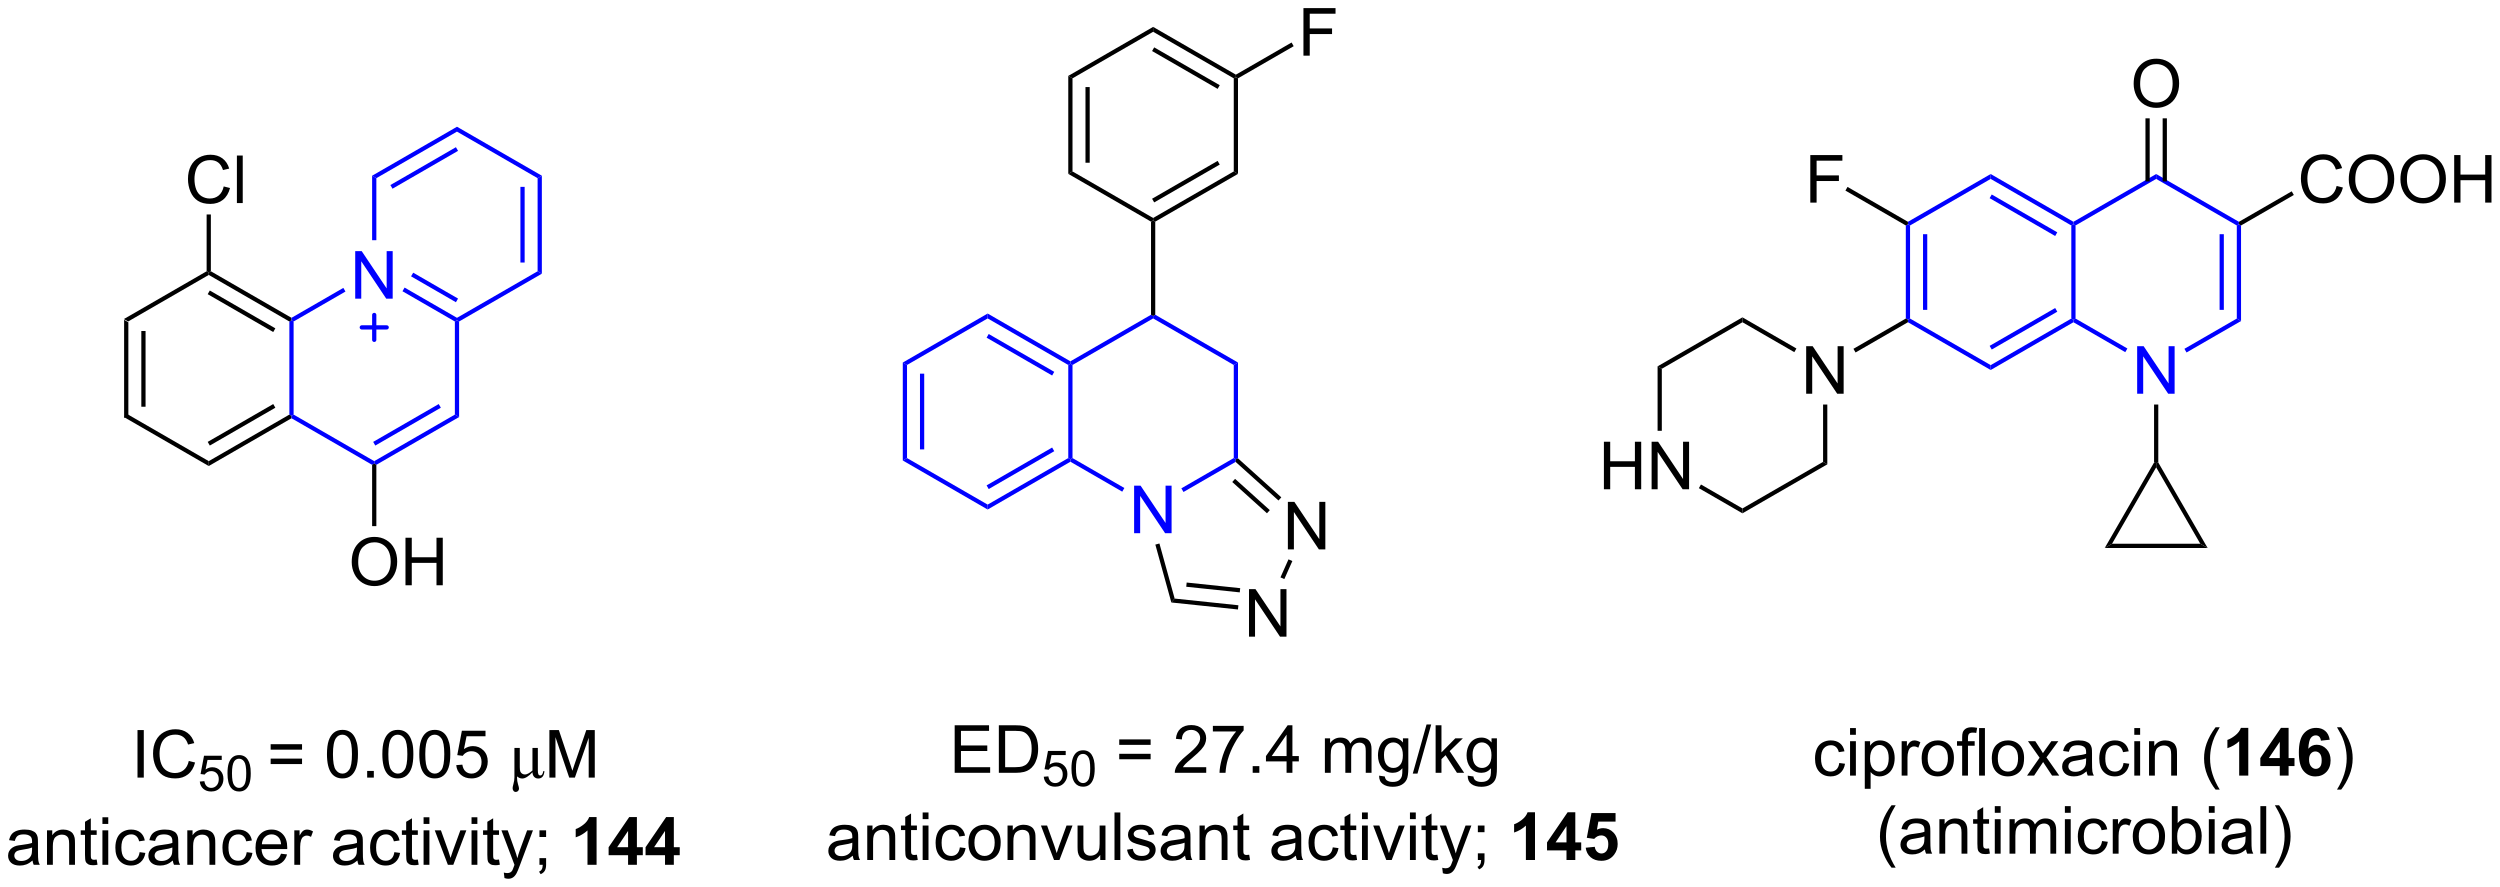 <?xml version="1.0" encoding="UTF-8"?>
<!DOCTYPE svg PUBLIC '-//W3C//DTD SVG 1.0//EN'
          'http://www.w3.org/TR/2001/REC-SVG-20010904/DTD/svg10.dtd'>
<svg stroke-dasharray="none" shape-rendering="auto" xmlns="http://www.w3.org/2000/svg" font-family="'Dialog'" text-rendering="auto" width="826" fill-opacity="1" color-interpolation="auto" color-rendering="auto" preserveAspectRatio="xMidYMid meet" font-size="12px" viewBox="0 0 826 293" fill="black" xmlns:xlink="http://www.w3.org/1999/xlink" stroke="black" image-rendering="auto" stroke-miterlimit="10" stroke-linecap="square" stroke-linejoin="miter" font-style="normal" stroke-width="1" height="293" stroke-dashoffset="0" font-weight="normal" stroke-opacity="1"
><!--Generated by the Batik Graphics2D SVG Generator--><defs id="genericDefs"
  /><g
  ><defs id="defs1"
    ><clipPath clipPathUnits="userSpaceOnUse" id="clipPath1"
      ><path d="M1.242 1.583 L310.928 1.583 L310.928 111.454 L1.242 111.454 L1.242 1.583 Z"
      /></clipPath
      ><clipPath clipPathUnits="userSpaceOnUse" id="clipPath2"
      ><path d="M57.109 218.209 L57.109 325.026 L358.185 325.026 L358.185 218.209 Z"
      /></clipPath
    ></defs
    ><g transform="scale(2.667,2.667) translate(-1.242,-1.583) matrix(1.029,0,0,1.029,-57.501,-222.867)"
    ><path d="M72.03 256.633 L72.541 256.928 L72.541 268.142 L72.03 268.436 ZM74.102 257.976 L74.102 267.093 L74.612 267.093 L74.612 257.976 Z" stroke="none" clip-path="url(#clipPath2)"
    /></g
    ><g transform="matrix(2.743,0,0,2.743,-156.648,-598.533)"
    ><path d="M72.03 268.436 L72.541 268.142 L82.252 273.749 L82.252 274.338 Z" stroke="none" clip-path="url(#clipPath2)"
    /></g
    ><g transform="matrix(2.743,0,0,2.743,-156.648,-598.533)"
    ><path d="M82.252 274.338 L82.252 273.749 L91.964 268.142 L92.219 268.289 L92.219 268.584 ZM82.38 271.872 L90.275 267.314 L90.02 266.872 L82.125 271.43 Z" stroke="none" clip-path="url(#clipPath2)"
    /></g
    ><g fill="blue" transform="matrix(2.743,0,0,2.743,-156.648,-598.533)" stroke="blue"
    ><path d="M92.474 268.142 L92.219 268.289 L91.964 268.142 L91.964 256.928 L92.219 256.781 L92.474 256.928 Z" stroke="none" clip-path="url(#clipPath2)"
    /></g
    ><g transform="matrix(2.743,0,0,2.743,-156.648,-598.533)"
    ><path d="M92.219 256.486 L92.219 256.781 L91.964 256.928 L82.252 251.321 L82.252 251.026 L82.507 250.879 ZM90.275 257.755 L82.38 253.197 L82.125 253.639 L90.02 258.197 Z" stroke="none" clip-path="url(#clipPath2)"
    /></g
    ><g transform="matrix(2.743,0,0,2.743,-156.648,-598.533)"
    ><path d="M81.997 250.879 L82.252 251.026 L82.252 251.321 L72.541 256.928 L72.03 256.633 Z" stroke="none" clip-path="url(#clipPath2)"
    /></g
    ><g fill="blue" transform="matrix(2.743,0,0,2.743,-156.648,-598.533)" stroke="blue"
    ><path d="M99.895 254.176 L99.895 248.45 L100.674 248.45 L103.682 252.944 L103.682 248.45 L104.408 248.45 L104.408 254.176 L103.63 254.176 L100.622 249.676 L100.622 254.176 L99.895 254.176 Z" stroke="none" clip-path="url(#clipPath2)"
    /></g
    ><g fill="blue" transform="matrix(2.743,0,0,2.743,-156.648,-598.533)" stroke="blue"
    ><path d="M92.219 268.584 L92.219 268.289 L92.474 268.142 L102.186 273.749 L102.186 274.043 L101.931 274.191 Z" stroke="none" clip-path="url(#clipPath2)"
    /></g
    ><g fill="blue" transform="matrix(2.743,0,0,2.743,-156.648,-598.533)" stroke="blue"
    ><path d="M102.441 274.191 L102.186 274.043 L102.186 273.749 L111.898 268.142 L112.408 268.436 ZM102.313 271.872 L110.209 267.314 L109.954 266.872 L102.058 271.43 Z" stroke="none" clip-path="url(#clipPath2)"
    /></g
    ><g fill="blue" transform="matrix(2.743,0,0,2.743,-156.648,-598.533)" stroke="blue"
    ><path d="M112.408 268.436 L111.898 268.142 L111.898 256.928 L112.153 256.781 L112.408 256.928 Z" stroke="none" clip-path="url(#clipPath2)"
    /></g
    ><g fill="blue" transform="matrix(2.743,0,0,2.743,-156.648,-598.533)" stroke="blue"
    ><path d="M112.153 256.486 L112.153 256.781 L111.898 256.928 L105.587 253.285 L105.842 252.843 ZM112.28 254.167 L106.878 251.049 L106.623 251.49 L112.025 254.609 Z" stroke="none" clip-path="url(#clipPath2)"
    /></g
    ><g fill="blue" transform="matrix(2.743,0,0,2.743,-156.648,-598.533)" stroke="blue"
    ><path d="M98.464 252.881 L98.719 253.322 L92.474 256.928 L92.219 256.781 L92.219 256.486 Z" stroke="none" clip-path="url(#clipPath2)"
    /></g
    ><g fill="blue" transform="matrix(2.743,0,0,2.743,-156.648,-598.533)" stroke="blue"
    ><path d="M112.408 256.928 L112.153 256.781 L112.153 256.486 L121.864 250.879 L122.375 251.173 Z" stroke="none" clip-path="url(#clipPath2)"
    /></g
    ><g fill="blue" transform="matrix(2.743,0,0,2.743,-156.648,-598.533)" stroke="blue"
    ><path d="M122.375 251.173 L121.864 250.879 L121.864 239.665 L122.375 239.37 ZM120.303 249.83 L120.303 240.714 L119.793 240.714 L119.793 249.83 Z" stroke="none" clip-path="url(#clipPath2)"
    /></g
    ><g fill="blue" transform="matrix(2.743,0,0,2.743,-156.648,-598.533)" stroke="blue"
    ><path d="M122.375 239.37 L121.864 239.665 L112.153 234.058 L112.153 233.469 Z" stroke="none" clip-path="url(#clipPath2)"
    /></g
    ><g fill="blue" transform="matrix(2.743,0,0,2.743,-156.648,-598.533)" stroke="blue"
    ><path d="M112.153 233.469 L112.153 234.058 L102.441 239.665 L101.931 239.37 ZM112.025 235.934 L104.13 240.493 L104.385 240.934 L112.28 236.376 Z" stroke="none" clip-path="url(#clipPath2)"
    /></g
    ><g fill="blue" transform="matrix(2.743,0,0,2.743,-156.648,-598.533)" stroke="blue"
    ><path d="M101.931 239.37 L102.441 239.665 L102.441 247.138 L101.931 247.138 Z" stroke="none" clip-path="url(#clipPath2)"
    /></g
    ><g transform="matrix(2.743,0,0,2.743,-156.648,-598.533)"
    ><path d="M84.055 240.66 L84.813 240.85 Q84.576 241.785 83.957 242.277 Q83.337 242.766 82.444 242.766 Q81.516 242.766 80.936 242.389 Q80.358 242.011 80.053 241.298 Q79.751 240.582 79.751 239.761 Q79.751 238.865 80.092 238.201 Q80.436 237.535 81.066 237.188 Q81.696 236.842 82.454 236.842 Q83.313 236.842 83.899 237.279 Q84.485 237.717 84.717 238.511 L83.969 238.686 Q83.772 238.061 83.391 237.777 Q83.014 237.49 82.438 237.49 Q81.779 237.49 81.334 237.808 Q80.891 238.123 80.712 238.657 Q80.532 239.191 80.532 239.756 Q80.532 240.488 80.746 241.032 Q80.959 241.576 81.407 241.847 Q81.858 242.115 82.381 242.115 Q83.016 242.115 83.457 241.748 Q83.899 241.381 84.055 240.66 ZM85.643 242.667 L85.643 236.941 L86.346 236.941 L86.346 242.667 L85.643 242.667 Z" stroke="none" clip-path="url(#clipPath2)"
    /></g
    ><g transform="matrix(2.743,0,0,2.743,-156.648,-598.533)"
    ><path d="M82.507 250.879 L82.252 251.026 L81.997 250.879 L81.997 244.04 L82.507 244.04 Z" stroke="none" clip-path="url(#clipPath2)"
    /></g
    ><g transform="matrix(2.743,0,0,2.743,-156.648,-598.533)"
    ><path d="M99.474 285.913 Q99.474 284.486 100.24 283.681 Q101.005 282.874 102.216 282.874 Q103.008 282.874 103.643 283.254 Q104.281 283.632 104.615 284.309 Q104.951 284.986 104.951 285.845 Q104.951 286.718 104.599 287.405 Q104.247 288.093 103.602 288.447 Q102.958 288.801 102.211 288.801 Q101.404 288.801 100.766 288.41 Q100.13 288.017 99.802 287.343 Q99.474 286.666 99.474 285.913 ZM100.255 285.923 Q100.255 286.96 100.81 287.556 Q101.367 288.15 102.208 288.15 Q103.062 288.15 103.615 287.548 Q104.169 286.947 104.169 285.843 Q104.169 285.142 103.932 284.621 Q103.695 284.101 103.24 283.814 Q102.786 283.525 102.219 283.525 Q101.414 283.525 100.833 284.08 Q100.255 284.632 100.255 285.923 ZM105.949 288.702 L105.949 282.976 L106.707 282.976 L106.707 285.327 L109.684 285.327 L109.684 282.976 L110.441 282.976 L110.441 288.702 L109.684 288.702 L109.684 286.002 L106.707 286.002 L106.707 288.702 L105.949 288.702 Z" stroke="none" clip-path="url(#clipPath2)"
    /></g
    ><g transform="matrix(2.743,0,0,2.743,-156.648,-598.533)"
    ><path d="M101.931 274.191 L102.186 274.043 L102.441 274.191 L102.441 281.578 L101.931 281.578 Z" stroke="none" clip-path="url(#clipPath2)"
    /></g
    ><g fill="blue" stroke-width="0.51" transform="matrix(2.743,0,0,2.743,-156.648,-598.533)" stroke-linecap="round" stroke="blue" stroke-linejoin="round"
    ><path fill="none" d="M100.686 257.64 L103.686 257.64 M102.186 256.14 L102.186 259.14" clip-path="url(#clipPath2)"
    /></g
    ><g transform="matrix(2.743,0,0,2.743,-156.648,-598.533)"
    ><path d="M73.67 311.868 L73.67 306.142 L74.428 306.142 L74.428 311.868 L73.67 311.868 ZM79.849 309.861 L80.607 310.051 Q80.37 310.986 79.75 311.478 Q79.13 311.967 78.237 311.967 Q77.31 311.967 76.729 311.59 Q76.151 311.212 75.846 310.499 Q75.544 309.783 75.544 308.962 Q75.544 308.066 75.885 307.402 Q76.229 306.736 76.859 306.389 Q77.489 306.043 78.247 306.043 Q79.107 306.043 79.692 306.481 Q80.278 306.918 80.51 307.712 L79.763 307.887 Q79.565 307.262 79.185 306.978 Q78.807 306.691 78.232 306.691 Q77.573 306.691 77.127 307.009 Q76.685 307.324 76.505 307.858 Q76.325 308.392 76.325 308.957 Q76.325 309.689 76.539 310.233 Q76.752 310.777 77.2 311.048 Q77.651 311.316 78.174 311.316 Q78.81 311.316 79.25 310.949 Q79.692 310.582 79.849 309.861 Z" stroke="none" clip-path="url(#clipPath2)"
    /></g
    ><g transform="matrix(2.743,0,0,2.743,-156.648,-598.533)"
    ><path d="M81.173 312.344 L81.726 312.297 Q81.788 312.701 82.011 312.904 Q82.236 313.107 82.552 313.107 Q82.933 313.107 83.196 312.82 Q83.46 312.533 83.46 312.058 Q83.46 311.607 83.206 311.347 Q82.954 311.086 82.544 311.086 Q82.288 311.086 82.083 311.203 Q81.878 311.318 81.761 311.502 L81.267 311.437 L81.683 309.232 L83.817 309.232 L83.817 309.736 L82.105 309.736 L81.872 310.89 Q82.259 310.621 82.685 310.621 Q83.247 310.621 83.634 311.012 Q84.021 311.4 84.021 312.012 Q84.021 312.596 83.681 313.019 Q83.267 313.543 82.552 313.543 Q81.966 313.543 81.595 313.215 Q81.226 312.885 81.173 312.344 ZM84.51 311.349 Q84.51 310.588 84.666 310.125 Q84.822 309.66 85.131 309.408 Q85.442 309.156 85.91 309.156 Q86.256 309.156 86.516 309.295 Q86.778 309.433 86.947 309.697 Q87.117 309.959 87.213 310.336 Q87.311 310.711 87.311 311.349 Q87.311 312.105 87.154 312.57 Q87 313.035 86.69 313.289 Q86.381 313.543 85.91 313.543 Q85.289 313.543 84.934 313.096 Q84.51 312.56 84.51 311.349 ZM85.051 311.349 Q85.051 312.408 85.299 312.758 Q85.547 313.107 85.91 313.107 Q86.274 313.107 86.52 312.756 Q86.768 312.404 86.768 311.349 Q86.768 310.289 86.52 309.941 Q86.274 309.592 85.904 309.592 Q85.541 309.592 85.324 309.9 Q85.051 310.293 85.051 311.349 Z" stroke="none" clip-path="url(#clipPath2)"
    /></g
    ><g transform="matrix(2.743,0,0,2.743,-156.648,-598.533)"
    ><path d="M93.49 308.501 L89.709 308.501 L89.709 307.845 L93.49 307.845 L93.49 308.501 ZM93.49 310.238 L89.709 310.238 L89.709 309.582 L93.49 309.582 L93.49 310.238 ZM96.492 309.043 Q96.492 308.027 96.7 307.41 Q96.908 306.79 97.32 306.454 Q97.734 306.118 98.359 306.118 Q98.82 306.118 99.166 306.303 Q99.515 306.488 99.742 306.84 Q99.968 307.189 100.096 307.691 Q100.226 308.191 100.226 309.043 Q100.226 310.051 100.018 310.671 Q99.812 311.29 99.398 311.629 Q98.987 311.967 98.359 311.967 Q97.531 311.967 97.057 311.371 Q96.492 310.658 96.492 309.043 ZM97.213 309.043 Q97.213 310.454 97.544 310.921 Q97.874 311.387 98.359 311.387 Q98.843 311.387 99.171 310.918 Q99.502 310.449 99.502 309.043 Q99.502 307.629 99.171 307.165 Q98.843 306.699 98.351 306.699 Q97.867 306.699 97.578 307.111 Q97.213 307.634 97.213 309.043 ZM101.334 311.868 L101.334 311.066 L102.136 311.066 L102.136 311.868 L101.334 311.868 ZM103.163 309.043 Q103.163 308.027 103.372 307.41 Q103.58 306.79 103.992 306.454 Q104.406 306.118 105.031 306.118 Q105.492 306.118 105.838 306.303 Q106.187 306.488 106.413 306.84 Q106.64 307.189 106.768 307.691 Q106.898 308.191 106.898 309.043 Q106.898 310.051 106.69 310.671 Q106.484 311.29 106.07 311.629 Q105.658 311.967 105.031 311.967 Q104.203 311.967 103.729 311.371 Q103.163 310.658 103.163 309.043 ZM103.885 309.043 Q103.885 310.454 104.216 310.921 Q104.546 311.387 105.031 311.387 Q105.515 311.387 105.843 310.918 Q106.174 310.449 106.174 309.043 Q106.174 307.629 105.843 307.165 Q105.515 306.699 105.023 306.699 Q104.538 306.699 104.249 307.111 Q103.885 307.634 103.885 309.043 ZM107.613 309.043 Q107.613 308.027 107.821 307.41 Q108.029 306.79 108.441 306.454 Q108.855 306.118 109.48 306.118 Q109.941 306.118 110.287 306.303 Q110.636 306.488 110.863 306.84 Q111.089 307.189 111.217 307.691 Q111.347 308.191 111.347 309.043 Q111.347 310.051 111.139 310.671 Q110.933 311.29 110.519 311.629 Q110.108 311.967 109.48 311.967 Q108.652 311.967 108.178 311.371 Q107.613 310.658 107.613 309.043 ZM108.334 309.043 Q108.334 310.454 108.665 310.921 Q108.996 311.387 109.48 311.387 Q109.964 311.387 110.292 310.918 Q110.623 310.449 110.623 309.043 Q110.623 307.629 110.292 307.165 Q109.964 306.699 109.472 306.699 Q108.988 306.699 108.699 307.111 Q108.334 307.634 108.334 309.043 ZM112.062 310.368 L112.799 310.306 Q112.882 310.845 113.179 311.116 Q113.479 311.387 113.9 311.387 Q114.408 311.387 114.76 311.004 Q115.112 310.621 115.112 309.988 Q115.112 309.387 114.773 309.04 Q114.437 308.691 113.89 308.691 Q113.549 308.691 113.275 308.848 Q113.002 309.001 112.846 309.246 L112.187 309.16 L112.742 306.22 L115.588 306.22 L115.588 306.892 L113.304 306.892 L112.994 308.431 Q113.51 308.072 114.078 308.072 Q114.828 308.072 115.343 308.592 Q115.859 309.111 115.859 309.926 Q115.859 310.704 115.406 311.269 Q114.854 311.967 113.9 311.967 Q113.119 311.967 112.624 311.53 Q112.132 311.09 112.062 310.368 Z" stroke="none" clip-path="url(#clipPath2)"
    /></g
    ><g transform="matrix(2.743,0,0,2.743,-156.648,-598.533)"
    ><path d="M121.244 311.22 Q120.538 311.978 120.015 311.978 Q119.679 311.978 119.39 311.72 L119.39 311.928 Q119.39 312.288 119.499 312.65 Q119.624 313.053 119.624 313.181 Q119.624 313.361 119.51 313.478 Q119.398 313.595 119.229 313.595 Q119.057 313.595 118.955 313.457 Q118.854 313.322 118.854 313.132 Q118.854 312.991 118.955 312.624 Q119.072 312.217 119.072 311.832 L119.072 308.29 L119.718 308.29 L119.718 310.606 Q119.718 310.957 119.778 311.121 Q119.838 311.285 119.992 311.389 Q120.148 311.493 120.343 311.493 Q120.69 311.493 121.244 311.017 L121.244 308.29 L121.893 308.29 L121.893 311.004 Q121.893 311.348 121.963 311.481 Q122.033 311.611 122.203 311.611 Q122.468 311.611 122.546 311.09 L122.687 311.09 Q122.611 311.978 121.937 311.978 Q121.643 311.978 121.45 311.78 Q121.257 311.582 121.244 311.22 Z" stroke="none" clip-path="url(#clipPath2)"
    /></g
    ><g transform="matrix(2.743,0,0,2.743,-156.648,-598.533)"
    ><path d="M123.283 311.868 L123.283 306.142 L124.424 306.142 L125.781 310.197 Q125.968 310.762 126.054 311.043 Q126.15 310.731 126.359 310.126 L127.729 306.142 L128.75 306.142 L128.75 311.868 L128.018 311.868 L128.018 307.074 L126.354 311.868 L125.671 311.868 L124.015 306.993 L124.015 311.868 L123.283 311.868 Z" stroke="none" clip-path="url(#clipPath2)"
    /></g
    ><g transform="matrix(2.743,0,0,2.743,-156.648,-598.533)"
    ><path d="M61.027 321.856 Q60.636 322.189 60.274 322.327 Q59.915 322.462 59.501 322.462 Q58.816 322.462 58.449 322.129 Q58.082 321.793 58.082 321.275 Q58.082 320.97 58.22 320.717 Q58.36 320.465 58.584 320.314 Q58.808 320.16 59.09 320.082 Q59.298 320.027 59.715 319.978 Q60.566 319.876 60.97 319.736 Q60.972 319.59 60.972 319.551 Q60.972 319.121 60.774 318.947 Q60.504 318.707 59.972 318.707 Q59.477 318.707 59.24 318.882 Q59.004 319.056 58.892 319.496 L58.204 319.402 Q58.298 318.962 58.511 318.691 Q58.727 318.418 59.134 318.272 Q59.54 318.126 60.074 318.126 Q60.605 318.126 60.936 318.251 Q61.269 318.376 61.425 318.566 Q61.582 318.754 61.644 319.043 Q61.681 319.223 61.681 319.691 L61.681 320.629 Q61.681 321.611 61.725 321.871 Q61.769 322.129 61.902 322.368 L61.168 322.368 Q61.058 322.15 61.027 321.856 ZM60.97 320.285 Q60.587 320.441 59.821 320.551 Q59.386 320.613 59.207 320.691 Q59.027 320.769 58.928 320.921 Q58.832 321.072 58.832 321.254 Q58.832 321.535 59.045 321.723 Q59.259 321.91 59.668 321.91 Q60.074 321.91 60.389 321.733 Q60.707 321.556 60.855 321.246 Q60.97 321.009 60.97 320.543 L60.97 320.285 ZM62.77 322.368 L62.77 318.22 L63.403 318.22 L63.403 318.809 Q63.859 318.126 64.724 318.126 Q65.099 318.126 65.411 318.262 Q65.726 318.394 65.882 318.613 Q66.039 318.832 66.101 319.134 Q66.14 319.329 66.14 319.816 L66.14 322.368 L65.437 322.368 L65.437 319.845 Q65.437 319.415 65.354 319.202 Q65.273 318.988 65.065 318.863 Q64.856 318.736 64.575 318.736 Q64.125 318.736 63.799 319.022 Q63.474 319.306 63.474 320.103 L63.474 322.368 L62.77 322.368 ZM68.754 321.738 L68.855 322.361 Q68.558 322.423 68.324 322.423 Q67.941 322.423 67.73 322.303 Q67.519 322.181 67.433 321.983 Q67.347 321.785 67.347 321.152 L67.347 318.767 L66.832 318.767 L66.832 318.22 L67.347 318.22 L67.347 317.191 L68.048 316.769 L68.048 318.22 L68.754 318.22 L68.754 318.767 L68.048 318.767 L68.048 321.191 Q68.048 321.493 68.084 321.579 Q68.121 321.665 68.204 321.717 Q68.29 321.767 68.446 321.767 Q68.563 321.767 68.754 321.738 ZM69.445 317.449 L69.445 316.642 L70.148 316.642 L70.148 317.449 L69.445 317.449 ZM69.445 322.368 L69.445 318.22 L70.148 318.22 L70.148 322.368 L69.445 322.368 ZM73.925 320.848 L74.618 320.939 Q74.504 321.652 74.037 322.059 Q73.571 322.462 72.892 322.462 Q72.04 322.462 71.522 321.905 Q71.004 321.348 71.004 320.309 Q71.004 319.637 71.225 319.134 Q71.449 318.629 71.905 318.379 Q72.36 318.126 72.894 318.126 Q73.571 318.126 74.001 318.467 Q74.431 318.809 74.55 319.439 L73.868 319.543 Q73.769 319.126 73.522 318.915 Q73.274 318.704 72.923 318.704 Q72.392 318.704 72.058 319.085 Q71.728 319.465 71.728 320.29 Q71.728 321.126 72.048 321.507 Q72.368 321.884 72.884 321.884 Q73.298 321.884 73.574 321.632 Q73.853 321.376 73.925 320.848 ZM77.925 321.856 Q77.535 322.189 77.173 322.327 Q76.813 322.462 76.399 322.462 Q75.715 322.462 75.347 322.129 Q74.98 321.793 74.98 321.275 Q74.98 320.97 75.118 320.717 Q75.259 320.465 75.483 320.314 Q75.707 320.16 75.988 320.082 Q76.196 320.027 76.613 319.978 Q77.465 319.876 77.868 319.736 Q77.871 319.59 77.871 319.551 Q77.871 319.121 77.673 318.947 Q77.402 318.707 76.871 318.707 Q76.376 318.707 76.139 318.882 Q75.902 319.056 75.79 319.496 L75.103 319.402 Q75.196 318.962 75.41 318.691 Q75.626 318.418 76.032 318.272 Q76.438 318.126 76.972 318.126 Q77.504 318.126 77.834 318.251 Q78.168 318.376 78.324 318.566 Q78.48 318.754 78.543 319.043 Q78.579 319.223 78.579 319.691 L78.579 320.629 Q78.579 321.611 78.623 321.871 Q78.668 322.129 78.8 322.368 L78.066 322.368 Q77.957 322.15 77.925 321.856 ZM77.868 320.285 Q77.485 320.441 76.72 320.551 Q76.285 320.613 76.105 320.691 Q75.925 320.769 75.826 320.921 Q75.73 321.072 75.73 321.254 Q75.73 321.535 75.944 321.723 Q76.157 321.91 76.566 321.91 Q76.972 321.91 77.287 321.733 Q77.605 321.556 77.754 321.246 Q77.868 321.009 77.868 320.543 L77.868 320.285 ZM79.669 322.368 L79.669 318.22 L80.302 318.22 L80.302 318.809 Q80.757 318.126 81.622 318.126 Q81.997 318.126 82.309 318.262 Q82.625 318.394 82.781 318.613 Q82.937 318.832 83 319.134 Q83.039 319.329 83.039 319.816 L83.039 322.368 L82.336 322.368 L82.336 319.845 Q82.336 319.415 82.252 319.202 Q82.171 318.988 81.963 318.863 Q81.755 318.736 81.474 318.736 Q81.023 318.736 80.698 319.022 Q80.372 319.306 80.372 320.103 L80.372 322.368 L79.669 322.368 ZM86.824 320.848 L87.517 320.939 Q87.402 321.652 86.936 322.059 Q86.47 322.462 85.79 322.462 Q84.938 322.462 84.42 321.905 Q83.902 321.348 83.902 320.309 Q83.902 319.637 84.123 319.134 Q84.347 318.629 84.803 318.379 Q85.259 318.126 85.793 318.126 Q86.47 318.126 86.899 318.467 Q87.329 318.809 87.449 319.439 L86.767 319.543 Q86.668 319.126 86.42 318.915 Q86.173 318.704 85.821 318.704 Q85.29 318.704 84.957 319.085 Q84.626 319.465 84.626 320.29 Q84.626 321.126 84.946 321.507 Q85.267 321.884 85.782 321.884 Q86.196 321.884 86.472 321.632 Q86.751 321.376 86.824 320.848 ZM90.957 321.033 L91.683 321.121 Q91.511 321.759 91.045 322.111 Q90.582 322.462 89.86 322.462 Q88.949 322.462 88.415 321.902 Q87.884 321.34 87.884 320.329 Q87.884 319.283 88.423 318.704 Q88.962 318.126 89.821 318.126 Q90.652 318.126 91.178 318.694 Q91.707 319.259 91.707 320.285 Q91.707 320.348 91.704 320.473 L88.61 320.473 Q88.649 321.158 88.996 321.522 Q89.345 321.884 89.863 321.884 Q90.251 321.884 90.524 321.681 Q90.798 321.478 90.957 321.033 ZM88.649 319.894 L90.965 319.894 Q90.918 319.371 90.699 319.111 Q90.363 318.704 89.829 318.704 Q89.345 318.704 89.014 319.03 Q88.683 319.353 88.649 319.894 ZM92.559 322.368 L92.559 318.22 L93.192 318.22 L93.192 318.848 Q93.434 318.408 93.638 318.267 Q93.843 318.126 94.091 318.126 Q94.445 318.126 94.812 318.353 L94.57 319.004 Q94.312 318.853 94.054 318.853 Q93.825 318.853 93.64 318.991 Q93.458 319.129 93.38 319.376 Q93.263 319.751 93.263 320.197 L93.263 322.368 L92.559 322.368 ZM100.16 321.856 Q99.769 322.189 99.407 322.327 Q99.048 322.462 98.634 322.462 Q97.949 322.462 97.582 322.129 Q97.215 321.793 97.215 321.275 Q97.215 320.97 97.353 320.717 Q97.493 320.465 97.717 320.314 Q97.941 320.16 98.222 320.082 Q98.431 320.027 98.847 319.978 Q99.699 319.876 100.103 319.736 Q100.105 319.59 100.105 319.551 Q100.105 319.121 99.907 318.947 Q99.636 318.707 99.105 318.707 Q98.61 318.707 98.373 318.882 Q98.136 319.056 98.024 319.496 L97.337 319.402 Q97.431 318.962 97.644 318.691 Q97.86 318.418 98.267 318.272 Q98.673 318.126 99.207 318.126 Q99.738 318.126 100.069 318.251 Q100.402 318.376 100.558 318.566 Q100.715 318.754 100.777 319.043 Q100.813 319.223 100.813 319.691 L100.813 320.629 Q100.813 321.611 100.858 321.871 Q100.902 322.129 101.035 322.368 L100.3 322.368 Q100.191 322.15 100.16 321.856 ZM100.103 320.285 Q99.72 320.441 98.954 320.551 Q98.519 320.613 98.34 320.691 Q98.16 320.769 98.061 320.921 Q97.965 321.072 97.965 321.254 Q97.965 321.535 98.178 321.723 Q98.392 321.91 98.8 321.91 Q99.207 321.91 99.522 321.733 Q99.84 321.556 99.988 321.246 Q100.103 321.009 100.103 320.543 L100.103 320.285 ZM104.609 320.848 L105.302 320.939 Q105.187 321.652 104.721 322.059 Q104.255 322.462 103.575 322.462 Q102.724 322.462 102.205 321.905 Q101.687 321.348 101.687 320.309 Q101.687 319.637 101.909 319.134 Q102.132 318.629 102.588 318.379 Q103.044 318.126 103.578 318.126 Q104.255 318.126 104.684 318.467 Q105.114 318.809 105.234 319.439 L104.552 319.543 Q104.453 319.126 104.205 318.915 Q103.958 318.704 103.606 318.704 Q103.075 318.704 102.742 319.085 Q102.411 319.465 102.411 320.29 Q102.411 321.126 102.731 321.507 Q103.052 321.884 103.567 321.884 Q103.981 321.884 104.257 321.632 Q104.536 321.376 104.609 320.848 ZM107.437 321.738 L107.539 322.361 Q107.242 322.423 107.007 322.423 Q106.625 322.423 106.414 322.303 Q106.203 322.181 106.117 321.983 Q106.031 321.785 106.031 321.152 L106.031 318.767 L105.515 318.767 L105.515 318.22 L106.031 318.22 L106.031 317.191 L106.731 316.769 L106.731 318.22 L107.437 318.22 L107.437 318.767 L106.731 318.767 L106.731 321.191 Q106.731 321.493 106.768 321.579 Q106.804 321.665 106.888 321.717 Q106.974 321.767 107.13 321.767 Q107.247 321.767 107.437 321.738 ZM108.129 317.449 L108.129 316.642 L108.832 316.642 L108.832 317.449 L108.129 317.449 ZM108.129 322.368 L108.129 318.22 L108.832 318.22 L108.832 322.368 L108.129 322.368 ZM111.054 322.368 L109.476 318.22 L110.218 318.22 L111.109 320.704 Q111.255 321.106 111.375 321.54 Q111.468 321.212 111.638 320.751 L112.559 318.22 L113.281 318.22 L111.711 322.368 L111.054 322.368 ZM113.906 317.449 L113.906 316.642 L114.609 316.642 L114.609 317.449 L113.906 317.449 ZM113.906 322.368 L113.906 318.22 L114.609 318.22 L114.609 322.368 L113.906 322.368 ZM117.215 321.738 L117.316 322.361 Q117.019 322.423 116.785 322.423 Q116.402 322.423 116.191 322.303 Q115.98 322.181 115.894 321.983 Q115.808 321.785 115.808 321.152 L115.808 318.767 L115.293 318.767 L115.293 318.22 L115.808 318.22 L115.808 317.191 L116.509 316.769 L116.509 318.22 L117.215 318.22 L117.215 318.767 L116.509 318.767 L116.509 321.191 Q116.509 321.493 116.545 321.579 Q116.582 321.665 116.665 321.717 Q116.751 321.767 116.907 321.767 Q117.024 321.767 117.215 321.738 ZM117.872 323.967 L117.794 323.306 Q118.023 323.368 118.195 323.368 Q118.429 323.368 118.57 323.29 Q118.711 323.212 118.802 323.072 Q118.867 322.967 119.015 322.548 Q119.036 322.491 119.078 322.376 L117.505 318.22 L118.263 318.22 L119.125 320.621 Q119.294 321.079 119.427 321.582 Q119.546 321.098 119.716 320.637 L120.601 318.22 L121.304 318.22 L119.726 322.439 Q119.474 323.124 119.333 323.382 Q119.145 323.728 118.903 323.889 Q118.661 324.053 118.325 324.053 Q118.122 324.053 117.872 323.967 ZM122.086 319.019 L122.086 318.22 L122.888 318.22 L122.888 319.019 L122.086 319.019 ZM122.086 322.368 L122.086 321.566 L122.888 321.566 L122.888 322.368 Q122.888 322.811 122.731 323.082 Q122.575 323.353 122.234 323.501 L122.039 323.202 Q122.263 323.103 122.367 322.913 Q122.474 322.725 122.484 322.368 L122.086 322.368 Z" stroke="none" clip-path="url(#clipPath2)"
    /></g
    ><g transform="matrix(2.743,0,0,2.743,-156.648,-598.533)"
    ><path d="M128.968 322.368 L127.872 322.368 L127.872 318.231 Q127.27 318.793 126.453 319.064 L126.453 318.066 Q126.882 317.926 127.385 317.535 Q127.89 317.142 128.078 316.618 L128.968 316.618 L128.968 322.368 ZM132.761 322.368 L132.761 321.215 L130.418 321.215 L130.418 320.254 L132.902 316.618 L133.824 316.618 L133.824 320.251 L134.535 320.251 L134.535 321.215 L133.824 321.215 L133.824 322.368 L132.761 322.368 ZM132.761 320.251 L132.761 318.293 L131.446 320.251 L132.761 320.251 ZM137.211 322.368 L137.211 321.215 L134.867 321.215 L134.867 320.254 L137.351 316.618 L138.273 316.618 L138.273 320.251 L138.984 320.251 L138.984 321.215 L138.273 321.215 L138.273 322.368 L137.211 322.368 ZM137.211 320.251 L137.211 318.293 L135.895 320.251 L137.211 320.251 Z" stroke="none" clip-path="url(#clipPath2)"
    /></g
    ><g fill="blue" transform="matrix(2.743,0,0,2.743,-156.648,-598.533)" stroke="blue"
    ><path d="M165.851 261.871 L166.361 262.165 L166.361 273.379 L165.851 273.674 ZM167.922 263.214 L167.922 272.331 L168.432 272.331 L168.432 263.214 Z" stroke="none" clip-path="url(#clipPath2)"
    /></g
    ><g fill="blue" transform="matrix(2.743,0,0,2.743,-156.648,-598.533)" stroke="blue"
    ><path d="M165.851 273.674 L166.361 273.379 L176.073 278.986 L176.073 279.576 Z" stroke="none" clip-path="url(#clipPath2)"
    /></g
    ><g fill="blue" transform="matrix(2.743,0,0,2.743,-156.648,-598.533)" stroke="blue"
    ><path d="M176.073 279.576 L176.073 278.986 L185.784 273.379 L186.039 273.527 L186.039 273.821 ZM176.2 277.11 L184.095 272.552 L183.84 272.11 L175.945 276.668 Z" stroke="none" clip-path="url(#clipPath2)"
    /></g
    ><g fill="blue" transform="matrix(2.743,0,0,2.743,-156.648,-598.533)" stroke="blue"
    ><path d="M186.294 273.379 L186.039 273.527 L185.784 273.379 L185.784 262.165 L186.039 262.018 L186.294 262.165 Z" stroke="none" clip-path="url(#clipPath2)"
    /></g
    ><g fill="blue" transform="matrix(2.743,0,0,2.743,-156.648,-598.533)" stroke="blue"
    ><path d="M186.039 261.724 L186.039 262.018 L185.784 262.165 L176.073 256.558 L176.073 255.969 ZM184.095 262.993 L176.2 258.435 L175.945 258.877 L183.84 263.435 Z" stroke="none" clip-path="url(#clipPath2)"
    /></g
    ><g fill="blue" transform="matrix(2.743,0,0,2.743,-156.648,-598.533)" stroke="blue"
    ><path d="M176.073 255.969 L176.073 256.558 L166.361 262.165 L165.851 261.871 Z" stroke="none" clip-path="url(#clipPath2)"
    /></g
    ><g fill="blue" transform="matrix(2.743,0,0,2.743,-156.648,-598.533)" stroke="blue"
    ><path d="M193.715 282.431 L193.715 276.704 L194.494 276.704 L197.502 281.199 L197.502 276.704 L198.228 276.704 L198.228 282.431 L197.45 282.431 L194.442 277.931 L194.442 282.431 L193.715 282.431 Z" stroke="none" clip-path="url(#clipPath2)"
    /></g
    ><g fill="blue" transform="matrix(2.743,0,0,2.743,-156.648,-598.533)" stroke="blue"
    ><path d="M186.039 273.821 L186.039 273.527 L186.294 273.379 L192.539 276.985 L192.284 277.427 Z" stroke="none" clip-path="url(#clipPath2)"
    /></g
    ><g fill="blue" transform="matrix(2.743,0,0,2.743,-156.648,-598.533)" stroke="blue"
    ><path d="M199.663 277.465 L199.407 277.023 L205.718 273.379 L205.973 273.527 L205.94 273.84 Z" stroke="none" clip-path="url(#clipPath2)"
    /></g
    ><g fill="blue" transform="matrix(2.743,0,0,2.743,-156.648,-598.533)" stroke="blue"
    ><path d="M206.228 273.413 L205.973 273.527 L205.718 273.379 L205.718 262.165 L206.228 261.871 Z" stroke="none" clip-path="url(#clipPath2)"
    /></g
    ><g fill="blue" transform="matrix(2.743,0,0,2.743,-156.648,-598.533)" stroke="blue"
    ><path d="M206.228 261.871 L205.718 262.165 L196.006 256.558 L196.006 256.264 L196.261 256.116 Z" stroke="none" clip-path="url(#clipPath2)"
    /></g
    ><g fill="blue" transform="matrix(2.743,0,0,2.743,-156.648,-598.533)" stroke="blue"
    ><path d="M195.751 256.116 L196.006 256.264 L196.006 256.558 L186.294 262.165 L186.039 262.018 L186.039 261.724 Z" stroke="none" clip-path="url(#clipPath2)"
    /></g
    ><g fill="blue" transform="matrix(2.743,0,0,2.743,-156.648,-598.533)" stroke="blue"
    ><path d="M286.668 245.361 L286.923 245.214 L287.179 245.361 L287.179 256.575 L286.923 256.723 L286.668 256.575 ZM288.74 246.41 L288.74 255.527 L289.25 255.527 L289.25 246.41 Z" stroke="none" clip-path="url(#clipPath2)"
    /></g
    ><g fill="blue" transform="matrix(2.743,0,0,2.743,-156.648,-598.533)" stroke="blue"
    ><path d="M286.923 257.017 L286.923 256.723 L287.179 256.575 L296.89 262.183 L296.89 262.772 Z" stroke="none" clip-path="url(#clipPath2)"
    /></g
    ><g fill="blue" transform="matrix(2.743,0,0,2.743,-156.648,-598.533)" stroke="blue"
    ><path d="M296.89 262.772 L296.89 262.183 L306.602 256.575 L306.857 256.723 L306.857 257.017 ZM297.018 260.306 L304.913 255.748 L304.658 255.306 L296.763 259.864 Z" stroke="none" clip-path="url(#clipPath2)"
    /></g
    ><g fill="blue" transform="matrix(2.743,0,0,2.743,-156.648,-598.533)" stroke="blue"
    ><path d="M307.112 256.575 L306.857 256.723 L306.602 256.575 L306.602 245.361 L306.857 245.214 L307.112 245.361 Z" stroke="none" clip-path="url(#clipPath2)"
    /></g
    ><g fill="blue" transform="matrix(2.743,0,0,2.743,-156.648,-598.533)" stroke="blue"
    ><path d="M306.857 244.92 L306.857 245.214 L306.602 245.361 L296.89 239.754 L296.89 239.165 ZM304.913 246.189 L297.018 241.631 L296.763 242.073 L304.658 246.631 Z" stroke="none" clip-path="url(#clipPath2)"
    /></g
    ><g fill="blue" transform="matrix(2.743,0,0,2.743,-156.648,-598.533)" stroke="blue"
    ><path d="M296.89 239.165 L296.89 239.754 L287.179 245.361 L286.923 245.214 L286.923 244.92 Z" stroke="none" clip-path="url(#clipPath2)"
    /></g
    ><g fill="blue" transform="matrix(2.743,0,0,2.743,-156.648,-598.533)" stroke="blue"
    ><path d="M314.533 265.627 L314.533 259.901 L315.312 259.901 L318.32 264.395 L318.32 259.901 L319.046 259.901 L319.046 265.627 L318.268 265.627 L315.26 261.127 L315.26 265.627 L314.533 265.627 Z" stroke="none" clip-path="url(#clipPath2)"
    /></g
    ><g fill="blue" transform="matrix(2.743,0,0,2.743,-156.648,-598.533)" stroke="blue"
    ><path d="M306.857 257.017 L306.857 256.723 L307.112 256.575 L313.357 260.181 L313.102 260.623 Z" stroke="none" clip-path="url(#clipPath2)"
    /></g
    ><g fill="blue" transform="matrix(2.743,0,0,2.743,-156.648,-598.533)" stroke="blue"
    ><path d="M320.48 260.661 L320.225 260.219 L326.536 256.575 L327.046 256.87 Z" stroke="none" clip-path="url(#clipPath2)"
    /></g
    ><g fill="blue" transform="matrix(2.743,0,0,2.743,-156.648,-598.533)" stroke="blue"
    ><path d="M327.046 256.87 L326.536 256.575 L326.536 245.361 L326.791 245.214 L327.046 245.361 ZM324.974 255.527 L324.974 246.41 L324.464 246.41 L324.464 255.527 Z" stroke="none" clip-path="url(#clipPath2)"
    /></g
    ><g fill="blue" transform="matrix(2.743,0,0,2.743,-156.648,-598.533)" stroke="blue"
    ><path d="M326.791 244.92 L326.791 245.214 L326.536 245.361 L316.824 239.754 L316.824 239.165 Z" stroke="none" clip-path="url(#clipPath2)"
    /></g
    ><g fill="blue" transform="matrix(2.743,0,0,2.743,-156.648,-598.533)" stroke="blue"
    ><path d="M316.824 239.165 L316.824 239.754 L307.112 245.361 L306.857 245.214 L306.857 244.92 Z" stroke="none" clip-path="url(#clipPath2)"
    /></g
    ><g transform="matrix(2.743,0,0,2.743,-156.648,-598.533)"
    ><path d="M275.163 242.61 L275.163 236.883 L279.028 236.883 L279.028 237.558 L275.921 237.558 L275.921 239.331 L278.608 239.331 L278.608 240.008 L275.921 240.008 L275.921 242.61 L275.163 242.61 Z" stroke="none" clip-path="url(#clipPath2)"
    /></g
    ><g transform="matrix(2.743,0,0,2.743,-156.648,-598.533)"
    ><path d="M286.923 244.92 L286.923 245.214 L286.668 245.361 L279.393 241.161 L279.648 240.719 Z" stroke="none" clip-path="url(#clipPath2)"
    /></g
    ><g transform="matrix(2.743,0,0,2.743,-156.648,-598.533)"
    ><path d="M274.666 265.627 L274.666 259.901 L275.445 259.901 L278.452 264.395 L278.452 259.901 L279.179 259.901 L279.179 265.627 L278.401 265.627 L275.393 261.127 L275.393 265.627 L274.666 265.627 Z" stroke="none" clip-path="url(#clipPath2)"
    /></g
    ><g transform="matrix(2.743,0,0,2.743,-156.648,-598.533)"
    ><path d="M286.668 256.575 L286.923 256.723 L286.923 257.017 L280.613 260.661 L280.358 260.219 Z" stroke="none" clip-path="url(#clipPath2)"
    /></g
    ><g transform="matrix(2.743,0,0,2.743,-156.648,-598.533)"
    ><path d="M314.112 228.312 Q314.112 226.885 314.878 226.08 Q315.643 225.273 316.854 225.273 Q317.646 225.273 318.281 225.653 Q318.919 226.031 319.253 226.708 Q319.589 227.385 319.589 228.244 Q319.589 229.117 319.237 229.804 Q318.885 230.492 318.24 230.846 Q317.596 231.2 316.849 231.2 Q316.042 231.2 315.404 230.809 Q314.768 230.416 314.44 229.742 Q314.112 229.065 314.112 228.312 ZM314.893 228.322 Q314.893 229.359 315.448 229.955 Q316.005 230.549 316.846 230.549 Q317.7 230.549 318.253 229.947 Q318.807 229.346 318.807 228.242 Q318.807 227.541 318.57 227.02 Q318.333 226.5 317.878 226.213 Q317.424 225.924 316.857 225.924 Q316.052 225.924 315.471 226.479 Q314.893 227.031 314.893 228.322 Z" stroke="none" clip-path="url(#clipPath2)"
    /></g
    ><g transform="matrix(2.743,0,0,2.743,-156.648,-598.533)"
    ><path d="M318.115 240.058 L318.115 232.457 L317.604 232.457 L317.604 240.058 ZM316.043 240.058 L316.043 232.457 L315.533 232.457 L315.533 240.058 Z" stroke="none" clip-path="url(#clipPath2)"
    /></g
    ><g transform="matrix(2.743,0,0,2.743,-156.648,-598.533)"
    ><path d="M338.56 240.602 L339.318 240.792 Q339.081 241.727 338.462 242.219 Q337.842 242.709 336.949 242.709 Q336.022 242.709 335.441 242.331 Q334.863 241.954 334.558 241.24 Q334.256 240.524 334.256 239.704 Q334.256 238.808 334.597 238.144 Q334.941 237.477 335.571 237.131 Q336.201 236.784 336.959 236.784 Q337.818 236.784 338.404 237.222 Q338.99 237.659 339.222 238.454 L338.475 238.628 Q338.277 238.003 337.897 237.719 Q337.519 237.433 336.943 237.433 Q336.284 237.433 335.839 237.75 Q335.397 238.065 335.217 238.599 Q335.037 239.133 335.037 239.698 Q335.037 240.43 335.251 240.974 Q335.464 241.519 335.912 241.79 Q336.363 242.058 336.886 242.058 Q337.522 242.058 337.962 241.69 Q338.404 241.323 338.56 240.602 ZM340.023 239.821 Q340.023 238.394 340.788 237.589 Q341.554 236.782 342.765 236.782 Q343.557 236.782 344.192 237.162 Q344.83 237.54 345.163 238.217 Q345.499 238.894 345.499 239.753 Q345.499 240.625 345.148 241.313 Q344.796 242 344.15 242.355 Q343.507 242.709 342.76 242.709 Q341.952 242.709 341.314 242.318 Q340.679 241.925 340.351 241.25 Q340.023 240.573 340.023 239.821 ZM340.804 239.831 Q340.804 240.868 341.359 241.464 Q341.916 242.058 342.757 242.058 Q343.611 242.058 344.163 241.456 Q344.718 240.855 344.718 239.75 Q344.718 239.05 344.481 238.529 Q344.244 238.008 343.788 237.722 Q343.335 237.433 342.767 237.433 Q341.963 237.433 341.382 237.987 Q340.804 238.54 340.804 239.831 ZM346.245 239.821 Q346.245 238.394 347.011 237.589 Q347.777 236.782 348.988 236.782 Q349.779 236.782 350.415 237.162 Q351.053 237.54 351.386 238.217 Q351.722 238.894 351.722 239.753 Q351.722 240.625 351.37 241.313 Q351.019 242 350.373 242.355 Q349.73 242.709 348.982 242.709 Q348.175 242.709 347.537 242.318 Q346.902 241.925 346.574 241.25 Q346.245 240.573 346.245 239.821 ZM347.027 239.831 Q347.027 240.868 347.581 241.464 Q348.139 242.058 348.98 242.058 Q349.834 242.058 350.386 241.456 Q350.941 240.855 350.941 239.75 Q350.941 239.05 350.704 238.529 Q350.467 238.008 350.011 237.722 Q349.558 237.433 348.99 237.433 Q348.185 237.433 347.605 237.987 Q347.027 238.54 347.027 239.831 ZM352.721 242.61 L352.721 236.883 L353.478 236.883 L353.478 239.235 L356.455 239.235 L356.455 236.883 L357.213 236.883 L357.213 242.61 L356.455 242.61 L356.455 239.909 L353.478 239.909 L353.478 242.61 L352.721 242.61 Z" stroke="none" clip-path="url(#clipPath2)"
    /></g
    ><g transform="matrix(2.743,0,0,2.743,-156.648,-598.533)"
    ><path d="M327.046 245.361 L326.791 245.214 L326.791 244.92 L333.15 241.248 L333.405 241.69 Z" stroke="none" clip-path="url(#clipPath2)"
    /></g
    ><g transform="matrix(2.743,0,0,2.743,-156.648,-598.533)"
    ><path d="M250.302 277.136 L250.302 271.409 L251.06 271.409 L251.06 273.761 L254.036 273.761 L254.036 271.409 L254.794 271.409 L254.794 277.136 L254.036 277.136 L254.036 274.435 L251.06 274.435 L251.06 277.136 L250.302 277.136 ZM256.048 277.136 L256.048 271.409 L256.827 271.409 L259.835 275.904 L259.835 271.409 L260.561 271.409 L260.561 277.136 L259.783 277.136 L256.775 272.636 L256.775 277.136 L256.048 277.136 Z" stroke="none" clip-path="url(#clipPath2)"
    /></g
    ><g transform="matrix(2.743,0,0,2.743,-156.648,-598.533)"
    ><path d="M273.49 260.181 L273.235 260.623 L266.99 257.017 L266.99 256.428 Z" stroke="none" clip-path="url(#clipPath2)"
    /></g
    ><g transform="matrix(2.743,0,0,2.743,-156.648,-598.533)"
    ><path d="M266.99 256.428 L266.99 257.017 L257.278 262.624 L256.768 262.33 Z" stroke="none" clip-path="url(#clipPath2)"
    /></g
    ><g transform="matrix(2.743,0,0,2.743,-156.648,-598.533)"
    ><path d="M256.768 262.33 L257.278 262.624 L257.278 270.098 L256.768 270.098 Z" stroke="none" clip-path="url(#clipPath2)"
    /></g
    ><g transform="matrix(2.743,0,0,2.743,-156.648,-598.533)"
    ><path d="M261.74 277.004 L261.995 276.562 L266.99 279.445 L266.99 280.035 Z" stroke="none" clip-path="url(#clipPath2)"
    /></g
    ><g transform="matrix(2.743,0,0,2.743,-156.648,-598.533)"
    ><path d="M266.99 280.035 L266.99 279.445 L276.702 273.839 L277.212 274.133 Z" stroke="none" clip-path="url(#clipPath2)"
    /></g
    ><g transform="matrix(2.743,0,0,2.743,-156.648,-598.533)"
    ><path d="M277.212 274.133 L276.702 273.839 L276.702 266.931 L277.212 266.931 Z" stroke="none" clip-path="url(#clipPath2)"
    /></g
    ><g transform="matrix(2.743,0,0,2.743,-156.648,-598.533)"
    ><path d="M316.569 266.931 L317.079 266.931 L317.079 273.917 L316.824 273.986 L316.569 273.917 Z" stroke="none" clip-path="url(#clipPath2)"
    /></g
    ><g transform="matrix(2.743,0,0,2.743,-156.648,-598.533)"
    ><path d="M316.569 273.917 L316.824 273.986 L316.824 274.496 L311.511 283.697 L310.628 284.208 Z" stroke="none" clip-path="url(#clipPath2)"
    /></g
    ><g transform="matrix(2.743,0,0,2.743,-156.648,-598.533)"
    ><path d="M310.628 284.208 L311.511 283.697 L322.136 283.697 L323.02 284.208 Z" stroke="none" clip-path="url(#clipPath2)"
    /></g
    ><g transform="matrix(2.743,0,0,2.743,-156.648,-598.533)"
    ><path d="M323.02 284.208 L322.136 283.697 L316.824 274.496 L316.824 273.986 L317.079 273.917 Z" stroke="none" clip-path="url(#clipPath2)"
    /></g
    ><g transform="matrix(2.743,0,0,2.743,-156.648,-598.533)"
    ><path d="M278.653 310.108 L279.346 310.199 Q279.231 310.913 278.765 311.319 Q278.299 311.722 277.619 311.722 Q276.768 311.722 276.249 311.165 Q275.731 310.608 275.731 309.569 Q275.731 308.897 275.952 308.394 Q276.176 307.889 276.632 307.639 Q277.088 307.387 277.622 307.387 Q278.299 307.387 278.729 307.728 Q279.158 308.069 279.278 308.699 L278.596 308.803 Q278.497 308.387 278.249 308.176 Q278.002 307.965 277.651 307.965 Q277.119 307.965 276.786 308.345 Q276.455 308.725 276.455 309.551 Q276.455 310.387 276.776 310.767 Q277.096 311.144 277.611 311.144 Q278.026 311.144 278.301 310.892 Q278.58 310.637 278.653 310.108 ZM279.95 306.709 L279.95 305.902 L280.653 305.902 L280.653 306.709 L279.95 306.709 ZM279.95 311.629 L279.95 307.48 L280.653 307.48 L280.653 311.629 L279.95 311.629 ZM281.725 313.22 L281.725 307.48 L282.365 307.48 L282.365 308.019 Q282.592 307.702 282.876 307.545 Q283.162 307.387 283.568 307.387 Q284.1 307.387 284.506 307.66 Q284.912 307.933 285.118 308.431 Q285.326 308.928 285.326 309.522 Q285.326 310.16 285.097 310.67 Q284.868 311.178 284.433 311.452 Q283.998 311.722 283.516 311.722 Q283.165 311.722 282.886 311.574 Q282.608 311.426 282.428 311.199 L282.428 313.22 L281.725 313.22 ZM282.36 309.577 Q282.36 310.379 282.683 310.762 Q283.009 311.144 283.469 311.144 Q283.938 311.144 284.272 310.748 Q284.608 310.35 284.608 309.519 Q284.608 308.725 284.279 308.332 Q283.954 307.936 283.501 307.936 Q283.053 307.936 282.707 308.358 Q282.36 308.777 282.36 309.577 ZM286.166 311.629 L286.166 307.48 L286.799 307.48 L286.799 308.108 Q287.041 307.668 287.244 307.527 Q287.45 307.387 287.697 307.387 Q288.051 307.387 288.419 307.613 L288.176 308.264 Q287.919 308.113 287.661 308.113 Q287.432 308.113 287.247 308.251 Q287.065 308.389 286.986 308.637 Q286.869 309.012 286.869 309.457 L286.869 311.629 L286.166 311.629 ZM288.575 309.553 Q288.575 308.402 289.216 307.847 Q289.752 307.387 290.52 307.387 Q291.377 307.387 291.919 307.946 Q292.463 308.506 292.463 309.496 Q292.463 310.295 292.221 310.756 Q291.981 311.215 291.523 311.47 Q291.065 311.722 290.52 311.722 Q289.651 311.722 289.111 311.165 Q288.575 310.605 288.575 309.553 ZM289.299 309.553 Q289.299 310.35 289.645 310.748 Q289.994 311.144 290.52 311.144 Q291.044 311.144 291.39 310.746 Q291.739 310.347 291.739 309.53 Q291.739 308.762 291.39 308.366 Q291.041 307.967 290.52 307.967 Q289.994 307.967 289.645 308.363 Q289.299 308.756 289.299 309.553 ZM293.454 311.629 L293.454 308.027 L292.834 308.027 L292.834 307.48 L293.454 307.48 L293.454 307.038 Q293.454 306.621 293.529 306.418 Q293.631 306.144 293.886 305.975 Q294.141 305.803 294.602 305.803 Q294.899 305.803 295.259 305.873 L295.154 306.488 Q294.936 306.449 294.74 306.449 Q294.42 306.449 294.287 306.587 Q294.154 306.722 294.154 307.097 L294.154 307.48 L294.962 307.48 L294.962 308.027 L294.154 308.027 L294.154 311.629 L293.454 311.629 ZM295.494 311.629 L295.494 305.902 L296.197 305.902 L296.197 311.629 L295.494 311.629 ZM297.024 309.553 Q297.024 308.402 297.665 307.847 Q298.201 307.387 298.969 307.387 Q299.826 307.387 300.368 307.946 Q300.912 308.506 300.912 309.496 Q300.912 310.295 300.67 310.756 Q300.43 311.215 299.972 311.47 Q299.514 311.722 298.969 311.722 Q298.1 311.722 297.561 311.165 Q297.024 310.605 297.024 309.553 ZM297.748 309.553 Q297.748 310.35 298.094 310.748 Q298.443 311.144 298.969 311.144 Q299.493 311.144 299.839 310.746 Q300.188 310.347 300.188 309.53 Q300.188 308.762 299.839 308.366 Q299.49 307.967 298.969 307.967 Q298.443 307.967 298.094 308.363 Q297.748 308.756 297.748 309.553 ZM301.268 311.629 L302.783 309.472 L301.38 307.48 L302.26 307.48 L302.895 308.452 Q303.075 308.73 303.184 308.918 Q303.356 308.66 303.502 308.459 L304.2 307.48 L305.041 307.48 L303.606 309.433 L305.151 311.629 L304.286 311.629 L303.434 310.34 L303.208 309.991 L302.119 311.629 L301.268 311.629 ZM308.442 311.116 Q308.051 311.449 307.69 311.587 Q307.33 311.722 306.916 311.722 Q306.231 311.722 305.864 311.389 Q305.497 311.053 305.497 310.535 Q305.497 310.23 305.635 309.978 Q305.776 309.725 305.999 309.574 Q306.223 309.42 306.505 309.342 Q306.713 309.288 307.13 309.238 Q307.981 309.137 308.385 308.996 Q308.387 308.85 308.387 308.811 Q308.387 308.381 308.19 308.207 Q307.919 307.967 307.387 307.967 Q306.893 307.967 306.656 308.142 Q306.419 308.316 306.307 308.756 L305.619 308.663 Q305.713 308.222 305.926 307.952 Q306.143 307.678 306.549 307.532 Q306.955 307.387 307.489 307.387 Q308.02 307.387 308.351 307.512 Q308.684 307.637 308.841 307.827 Q308.997 308.014 309.059 308.303 Q309.096 308.483 309.096 308.952 L309.096 309.889 Q309.096 310.871 309.14 311.131 Q309.184 311.389 309.317 311.629 L308.583 311.629 Q308.473 311.41 308.442 311.116 ZM308.385 309.545 Q308.002 309.702 307.236 309.811 Q306.801 309.873 306.622 309.952 Q306.442 310.03 306.343 310.181 Q306.247 310.332 306.247 310.514 Q306.247 310.795 306.46 310.983 Q306.674 311.17 307.083 311.17 Q307.489 311.17 307.804 310.993 Q308.122 310.816 308.27 310.506 Q308.385 310.269 308.385 309.803 L308.385 309.545 ZM312.891 310.108 L313.584 310.199 Q313.469 310.913 313.003 311.319 Q312.537 311.722 311.858 311.722 Q311.006 311.722 310.488 311.165 Q309.969 310.608 309.969 309.569 Q309.969 308.897 310.191 308.394 Q310.415 307.889 310.87 307.639 Q311.326 307.387 311.86 307.387 Q312.537 307.387 312.967 307.728 Q313.397 308.069 313.516 308.699 L312.834 308.803 Q312.735 308.387 312.488 308.176 Q312.24 307.965 311.889 307.965 Q311.358 307.965 311.024 308.345 Q310.693 308.725 310.693 309.551 Q310.693 310.387 311.014 310.767 Q311.334 311.144 311.85 311.144 Q312.264 311.144 312.54 310.892 Q312.818 310.637 312.891 310.108 ZM314.188 306.709 L314.188 305.902 L314.891 305.902 L314.891 306.709 L314.188 306.709 ZM314.188 311.629 L314.188 307.48 L314.891 307.48 L314.891 311.629 L314.188 311.629 ZM315.963 311.629 L315.963 307.48 L316.596 307.48 L316.596 308.069 Q317.051 307.387 317.916 307.387 Q318.291 307.387 318.604 307.522 Q318.919 307.655 319.075 307.873 Q319.231 308.092 319.294 308.394 Q319.333 308.59 319.333 309.077 L319.333 311.629 L318.63 311.629 L318.63 309.105 Q318.63 308.676 318.546 308.462 Q318.466 308.248 318.257 308.123 Q318.049 307.996 317.768 307.996 Q317.317 307.996 316.992 308.282 Q316.666 308.566 316.666 309.363 L316.666 311.629 L315.963 311.629 ZM323.979 313.314 Q323.395 312.579 322.992 311.595 Q322.591 310.608 322.591 309.553 Q322.591 308.623 322.893 307.772 Q323.244 306.785 323.979 305.803 L324.481 305.803 Q324.01 306.616 323.856 306.965 Q323.619 307.504 323.481 308.09 Q323.315 308.819 323.315 309.558 Q323.315 311.436 324.481 313.314 L323.979 313.314 Z" stroke="none" clip-path="url(#clipPath2)"
    /></g
    ><g transform="matrix(2.743,0,0,2.743,-156.648,-598.533)"
    ><path d="M327.919 311.629 L326.822 311.629 L326.822 307.491 Q326.221 308.053 325.403 308.324 L325.403 307.327 Q325.833 307.186 326.335 306.795 Q326.841 306.402 327.028 305.879 L327.919 305.879 L327.919 311.629 ZM331.712 311.629 L331.712 310.475 L329.368 310.475 L329.368 309.514 L331.852 305.879 L332.774 305.879 L332.774 309.512 L333.485 309.512 L333.485 310.475 L332.774 310.475 L332.774 311.629 L331.712 311.629 ZM331.712 309.512 L331.712 307.553 L330.397 309.512 L331.712 309.512 ZM337.728 307.303 L336.666 307.42 Q336.627 307.092 336.463 306.936 Q336.299 306.78 336.036 306.78 Q335.69 306.78 335.447 307.092 Q335.208 307.405 335.145 308.394 Q335.557 307.91 336.166 307.91 Q336.853 307.91 337.343 308.433 Q337.833 308.957 337.833 309.785 Q337.833 310.663 337.317 311.196 Q336.801 311.728 335.994 311.728 Q335.127 311.728 334.567 311.053 Q334.01 310.379 334.01 308.842 Q334.01 307.269 334.591 306.574 Q335.174 305.879 336.103 305.879 Q336.755 305.879 337.182 306.243 Q337.611 306.608 337.728 307.303 ZM335.239 309.699 Q335.239 310.233 335.484 310.524 Q335.731 310.816 336.049 310.816 Q336.353 310.816 336.557 310.579 Q336.76 310.34 336.76 309.795 Q336.76 309.238 336.541 308.978 Q336.322 308.717 335.994 308.717 Q335.676 308.717 335.458 308.967 Q335.239 309.215 335.239 309.699 Z" stroke="none" clip-path="url(#clipPath2)"
    /></g
    ><g transform="matrix(2.743,0,0,2.743,-156.648,-598.533)"
    ><path d="M339.108 313.314 L338.602 313.314 Q339.772 311.436 339.772 309.558 Q339.772 308.824 339.602 308.1 Q339.469 307.514 339.233 306.975 Q339.079 306.623 338.602 305.803 L339.108 305.803 Q339.842 306.785 340.193 307.772 Q340.493 308.623 340.493 309.553 Q340.493 310.608 340.089 311.595 Q339.686 312.579 339.108 313.314 Z" stroke="none" clip-path="url(#clipPath2)"
    /></g
    ><g transform="matrix(2.743,0,0,2.743,-156.648,-598.533)"
    ><path d="M284.942 322.714 Q284.358 321.979 283.954 320.995 Q283.553 320.008 283.553 318.953 Q283.553 318.024 283.856 317.172 Q284.207 316.185 284.942 315.203 L285.444 315.203 Q284.973 316.016 284.819 316.365 Q284.582 316.904 284.444 317.49 Q284.277 318.219 284.277 318.958 Q284.277 320.836 285.444 322.714 L284.942 322.714 ZM288.967 320.516 Q288.577 320.849 288.215 320.987 Q287.856 321.122 287.442 321.122 Q286.757 321.122 286.389 320.789 Q286.022 320.453 286.022 319.935 Q286.022 319.63 286.16 319.378 Q286.301 319.125 286.525 318.974 Q286.749 318.82 287.03 318.742 Q287.238 318.688 287.655 318.638 Q288.507 318.536 288.91 318.396 Q288.913 318.25 288.913 318.211 Q288.913 317.781 288.715 317.607 Q288.444 317.367 287.913 317.367 Q287.418 317.367 287.181 317.542 Q286.944 317.716 286.832 318.156 L286.145 318.062 Q286.238 317.622 286.452 317.352 Q286.668 317.078 287.074 316.932 Q287.481 316.786 288.014 316.786 Q288.546 316.786 288.876 316.911 Q289.21 317.036 289.366 317.227 Q289.522 317.414 289.585 317.703 Q289.621 317.883 289.621 318.352 L289.621 319.289 Q289.621 320.271 289.665 320.531 Q289.71 320.789 289.842 321.029 L289.108 321.029 Q288.999 320.81 288.967 320.516 ZM288.91 318.945 Q288.527 319.102 287.762 319.211 Q287.327 319.274 287.147 319.352 Q286.967 319.43 286.869 319.581 Q286.772 319.732 286.772 319.914 Q286.772 320.195 286.986 320.383 Q287.199 320.57 287.608 320.57 Q288.014 320.57 288.329 320.393 Q288.647 320.216 288.796 319.906 Q288.91 319.669 288.91 319.203 L288.91 318.945 ZM290.711 321.029 L290.711 316.88 L291.344 316.88 L291.344 317.469 Q291.8 316.786 292.664 316.786 Q293.039 316.786 293.352 316.922 Q293.667 317.055 293.823 317.274 Q293.979 317.492 294.042 317.794 Q294.081 317.99 294.081 318.477 L294.081 321.029 L293.378 321.029 L293.378 318.505 Q293.378 318.076 293.294 317.862 Q293.214 317.649 293.005 317.524 Q292.797 317.396 292.516 317.396 Q292.065 317.396 291.74 317.682 Q291.414 317.966 291.414 318.763 L291.414 321.029 L290.711 321.029 ZM296.694 320.399 L296.796 321.021 Q296.499 321.083 296.264 321.083 Q295.882 321.083 295.671 320.964 Q295.46 320.841 295.374 320.643 Q295.288 320.445 295.288 319.812 L295.288 317.427 L294.772 317.427 L294.772 316.88 L295.288 316.88 L295.288 315.852 L295.988 315.43 L295.988 316.88 L296.694 316.88 L296.694 317.427 L295.988 317.427 L295.988 319.852 Q295.988 320.154 296.025 320.24 Q296.061 320.326 296.145 320.378 Q296.231 320.427 296.387 320.427 Q296.504 320.427 296.694 320.399 ZM297.385 316.109 L297.385 315.302 L298.089 315.302 L298.089 316.109 L297.385 316.109 ZM297.385 321.029 L297.385 316.88 L298.089 316.88 L298.089 321.029 L297.385 321.029 ZM299.16 321.029 L299.16 316.88 L299.788 316.88 L299.788 317.461 Q299.983 317.156 300.306 316.971 Q300.632 316.786 301.046 316.786 Q301.507 316.786 301.801 316.979 Q302.098 317.169 302.217 317.513 Q302.71 316.786 303.499 316.786 Q304.116 316.786 304.447 317.128 Q304.78 317.469 304.78 318.18 L304.78 321.029 L304.082 321.029 L304.082 318.414 Q304.082 317.992 304.012 317.807 Q303.944 317.622 303.764 317.51 Q303.585 317.396 303.342 317.396 Q302.905 317.396 302.616 317.688 Q302.327 317.977 302.327 318.617 L302.327 321.029 L301.624 321.029 L301.624 318.333 Q301.624 317.865 301.452 317.63 Q301.28 317.396 300.889 317.396 Q300.592 317.396 300.34 317.552 Q300.09 317.708 299.975 318.01 Q299.863 318.31 299.863 318.875 L299.863 321.029 L299.16 321.029 ZM305.827 316.109 L305.827 315.302 L306.53 315.302 L306.53 316.109 L305.827 316.109 ZM305.827 321.029 L305.827 316.88 L306.53 316.88 L306.53 321.029 L305.827 321.029 ZM310.307 319.508 L311 319.599 Q310.885 320.312 310.419 320.719 Q309.953 321.122 309.274 321.122 Q308.422 321.122 307.904 320.565 Q307.385 320.008 307.385 318.969 Q307.385 318.297 307.607 317.794 Q307.831 317.289 308.286 317.039 Q308.742 316.786 309.276 316.786 Q309.953 316.786 310.383 317.128 Q310.813 317.469 310.932 318.099 L310.25 318.203 Q310.151 317.786 309.904 317.576 Q309.656 317.365 309.305 317.365 Q308.774 317.365 308.44 317.745 Q308.11 318.125 308.11 318.951 Q308.11 319.786 308.43 320.167 Q308.75 320.544 309.266 320.544 Q309.68 320.544 309.956 320.292 Q310.235 320.036 310.307 319.508 ZM311.594 321.029 L311.594 316.88 L312.227 316.88 L312.227 317.508 Q312.469 317.068 312.672 316.927 Q312.878 316.786 313.125 316.786 Q313.479 316.786 313.846 317.013 L313.604 317.664 Q313.346 317.513 313.089 317.513 Q312.86 317.513 312.675 317.651 Q312.492 317.789 312.414 318.036 Q312.297 318.411 312.297 318.857 L312.297 321.029 L311.594 321.029 ZM314.003 318.953 Q314.003 317.802 314.643 317.247 Q315.18 316.786 315.948 316.786 Q316.805 316.786 317.346 317.346 Q317.891 317.906 317.891 318.896 Q317.891 319.695 317.649 320.156 Q317.409 320.615 316.951 320.87 Q316.492 321.122 315.948 321.122 Q315.078 321.122 314.539 320.565 Q314.003 320.005 314.003 318.953 ZM314.727 318.953 Q314.727 319.75 315.073 320.149 Q315.422 320.544 315.948 320.544 Q316.471 320.544 316.818 320.146 Q317.167 319.747 317.167 318.93 Q317.167 318.161 316.818 317.766 Q316.469 317.367 315.948 317.367 Q315.422 317.367 315.073 317.763 Q314.727 318.156 314.727 318.953 ZM319.363 321.029 L318.71 321.029 L318.71 315.302 L319.413 315.302 L319.413 317.344 Q319.858 316.786 320.551 316.786 Q320.934 316.786 321.275 316.94 Q321.616 317.094 321.837 317.375 Q322.059 317.654 322.184 318.05 Q322.309 318.443 322.309 318.891 Q322.309 319.958 321.78 320.542 Q321.254 321.122 320.514 321.122 Q319.78 321.122 319.363 320.508 L319.363 321.029 ZM319.356 318.922 Q319.356 319.669 319.559 320 Q319.889 320.544 320.457 320.544 Q320.918 320.544 321.254 320.143 Q321.59 319.742 321.59 318.951 Q321.59 318.138 321.267 317.753 Q320.944 317.365 320.488 317.365 Q320.027 317.365 319.692 317.766 Q319.356 318.164 319.356 318.922 ZM323.167 316.109 L323.167 315.302 L323.87 315.302 L323.87 316.109 L323.167 316.109 ZM323.167 321.029 L323.167 316.88 L323.87 316.88 L323.87 321.029 L323.167 321.029 ZM327.647 320.516 Q327.257 320.849 326.895 320.987 Q326.535 321.122 326.121 321.122 Q325.436 321.122 325.069 320.789 Q324.702 320.453 324.702 319.935 Q324.702 319.63 324.84 319.378 Q324.981 319.125 325.204 318.974 Q325.428 318.82 325.71 318.742 Q325.918 318.688 326.335 318.638 Q327.186 318.536 327.59 318.396 Q327.592 318.25 327.592 318.211 Q327.592 317.781 327.395 317.607 Q327.124 317.367 326.592 317.367 Q326.098 317.367 325.861 317.542 Q325.624 317.716 325.512 318.156 L324.824 318.062 Q324.918 317.622 325.132 317.352 Q325.348 317.078 325.754 316.932 Q326.16 316.786 326.694 316.786 Q327.225 316.786 327.556 316.911 Q327.889 317.036 328.046 317.227 Q328.202 317.414 328.264 317.703 Q328.301 317.883 328.301 318.352 L328.301 319.289 Q328.301 320.271 328.345 320.531 Q328.389 320.789 328.522 321.029 L327.788 321.029 Q327.678 320.81 327.647 320.516 ZM327.59 318.945 Q327.207 319.102 326.442 319.211 Q326.007 319.274 325.827 319.352 Q325.647 319.43 325.548 319.581 Q325.452 319.732 325.452 319.914 Q325.452 320.195 325.665 320.383 Q325.879 320.57 326.288 320.57 Q326.694 320.57 327.009 320.393 Q327.327 320.216 327.475 319.906 Q327.59 319.669 327.59 319.203 L327.59 318.945 ZM329.375 321.029 L329.375 315.302 L330.078 315.302 L330.078 321.029 L329.375 321.029 ZM331.629 322.714 L331.124 322.714 Q332.293 320.836 332.293 318.958 Q332.293 318.224 332.124 317.5 Q331.991 316.914 331.754 316.375 Q331.6 316.024 331.124 315.203 L331.629 315.203 Q332.363 316.185 332.715 317.172 Q333.014 318.024 333.014 318.953 Q333.014 320.008 332.611 320.995 Q332.207 321.979 331.629 322.714 Z" stroke="none" clip-path="url(#clipPath2)"
    /></g
    ><g transform="matrix(2.743,0,0,2.743,-156.648,-598.533)"
    ><path d="M207.554 294.891 L207.554 289.165 L208.333 289.165 L211.34 293.659 L211.34 289.165 L212.067 289.165 L212.067 294.891 L211.288 294.891 L208.28 290.391 L208.28 294.891 L207.554 294.891 Z" stroke="none" clip-path="url(#clipPath2)"
    /></g
    ><g transform="matrix(2.743,0,0,2.743,-156.648,-598.533)"
    ><path d="M212.235 284.377 L212.235 278.651 L213.013 278.651 L216.021 283.146 L216.021 278.651 L216.748 278.651 L216.748 284.377 L215.969 284.377 L212.961 279.877 L212.961 284.377 L212.235 284.377 Z" stroke="none" clip-path="url(#clipPath2)"
    /></g
    ><g transform="matrix(2.743,0,0,2.743,-156.648,-598.533)"
    ><path d="M196.272 283.803 L196.763 283.667 L198.599 290.303 L198.199 290.774 Z" stroke="none" clip-path="url(#clipPath2)"
    /></g
    ><g transform="matrix(2.743,0,0,2.743,-156.648,-598.533)"
    ><path d="M198.199 290.774 L198.599 290.303 L206.277 291.11 L206.223 291.617 ZM199.993 288.879 L206.44 289.557 L206.493 289.05 L200.046 288.372 Z" stroke="none" clip-path="url(#clipPath2)"
    /></g
    ><g transform="matrix(2.743,0,0,2.743,-156.648,-598.533)"
    ><path d="M211.809 287.957 L211.343 287.749 L212.31 285.578 L212.776 285.785 Z" stroke="none" clip-path="url(#clipPath2)"
    /></g
    ><g transform="matrix(2.743,0,0,2.743,-156.648,-598.533)"
    ><path d="M211.445 278.11 L211.103 278.49 L205.94 273.84 L205.973 273.527 L206.228 273.413 ZM210.059 279.65 L205.876 275.884 L205.535 276.263 L209.717 280.029 Z" stroke="none" clip-path="url(#clipPath2)"
    /></g
    ><g transform="matrix(2.743,0,0,2.743,-156.648,-598.533)"
    ><path d="M196.261 256.116 L196.006 256.264 L195.751 256.116 L195.751 244.902 L196.006 244.755 L196.261 244.902 Z" stroke="none" clip-path="url(#clipPath2)"
    /></g
    ><g transform="matrix(2.743,0,0,2.743,-156.648,-598.533)"
    ><path d="M172.101 311.289 L172.101 305.563 L176.241 305.563 L176.241 306.237 L172.858 306.237 L172.858 307.993 L176.028 307.993 L176.028 308.664 L172.858 308.664 L172.858 310.612 L176.374 310.612 L176.374 311.289 L172.101 311.289 ZM177.421 311.289 L177.421 305.563 L179.395 305.563 Q180.061 305.563 180.413 305.644 Q180.905 305.758 181.254 306.055 Q181.707 306.438 181.931 307.034 Q182.155 307.628 182.155 308.394 Q182.155 309.047 182.002 309.553 Q181.851 310.055 181.611 310.386 Q181.374 310.714 181.09 310.904 Q180.809 311.094 180.408 311.193 Q180.007 311.289 179.488 311.289 L177.421 311.289 ZM178.179 310.612 L179.403 310.612 Q179.968 310.612 180.291 310.508 Q180.613 310.401 180.804 310.211 Q181.075 309.94 181.223 309.487 Q181.374 309.032 181.374 308.383 Q181.374 307.485 181.08 307.003 Q180.785 306.519 180.363 306.355 Q180.059 306.237 179.382 306.237 L178.179 306.237 L178.179 310.612 Z" stroke="none" clip-path="url(#clipPath2)"
    /></g
    ><g transform="matrix(2.743,0,0,2.743,-156.648,-598.533)"
    ><path d="M182.831 311.764 L183.384 311.718 Q183.446 312.122 183.669 312.325 Q183.893 312.528 184.21 312.528 Q184.591 312.528 184.854 312.241 Q185.118 311.954 185.118 311.479 Q185.118 311.028 184.864 310.768 Q184.612 310.507 184.202 310.507 Q183.946 310.507 183.741 310.624 Q183.536 310.739 183.419 310.923 L182.925 310.858 L183.341 308.653 L185.476 308.653 L185.476 309.157 L183.763 309.157 L183.53 310.311 Q183.917 310.042 184.343 310.042 Q184.905 310.042 185.292 310.433 Q185.679 310.821 185.679 311.433 Q185.679 312.016 185.339 312.44 Q184.925 312.964 184.21 312.964 Q183.624 312.964 183.253 312.636 Q182.884 312.305 182.831 311.764 ZM186.168 310.77 Q186.168 310.009 186.324 309.546 Q186.48 309.081 186.789 308.829 Q187.1 308.577 187.568 308.577 Q187.914 308.577 188.174 308.716 Q188.435 308.854 188.605 309.118 Q188.775 309.38 188.871 309.757 Q188.969 310.132 188.969 310.77 Q188.969 311.526 188.812 311.991 Q188.658 312.456 188.348 312.71 Q188.039 312.964 187.568 312.964 Q186.947 312.964 186.592 312.516 Q186.168 311.981 186.168 310.77 ZM186.709 310.77 Q186.709 311.829 186.957 312.179 Q187.205 312.528 187.568 312.528 Q187.932 312.528 188.178 312.177 Q188.426 311.825 188.426 310.77 Q188.426 309.71 188.178 309.362 Q187.932 309.012 187.562 309.012 Q187.199 309.012 186.982 309.321 Q186.709 309.714 186.709 310.77 Z" stroke="none" clip-path="url(#clipPath2)"
    /></g
    ><g transform="matrix(2.743,0,0,2.743,-156.648,-598.533)"
    ><path d="M195.704 307.922 L191.923 307.922 L191.923 307.266 L195.704 307.266 L195.704 307.922 ZM195.704 309.659 L191.923 309.659 L191.923 309.003 L195.704 309.003 L195.704 309.659 ZM202.401 310.612 L202.401 311.289 L198.614 311.289 Q198.606 311.034 198.697 310.8 Q198.841 310.414 199.158 310.039 Q199.479 309.664 200.08 309.172 Q201.013 308.407 201.341 307.959 Q201.669 307.511 201.669 307.112 Q201.669 306.696 201.369 306.409 Q201.072 306.12 200.591 306.12 Q200.083 306.12 199.778 306.425 Q199.474 306.73 199.471 307.269 L198.747 307.196 Q198.822 306.386 199.307 305.964 Q199.791 305.539 200.606 305.539 Q201.432 305.539 201.911 305.998 Q202.393 306.454 202.393 307.128 Q202.393 307.472 202.252 307.805 Q202.112 308.136 201.783 308.503 Q201.458 308.87 200.7 309.511 Q200.067 310.042 199.888 310.232 Q199.708 310.422 199.591 310.612 L202.401 310.612 ZM203.201 306.313 L203.201 305.636 L206.907 305.636 L206.907 306.183 Q206.36 306.766 205.824 307.732 Q205.287 308.696 204.993 309.714 Q204.782 310.433 204.725 311.289 L204.001 311.289 Q204.014 310.612 204.267 309.657 Q204.522 308.698 204.996 307.81 Q205.47 306.922 206.006 306.313 L203.201 306.313 ZM207.997 311.289 L207.997 310.487 L208.799 310.487 L208.799 311.289 L207.997 311.289 ZM212.079 311.289 L212.079 309.917 L209.595 309.917 L209.595 309.274 L212.209 305.563 L212.782 305.563 L212.782 309.274 L213.556 309.274 L213.556 309.917 L212.782 309.917 L212.782 311.289 L212.079 311.289 ZM212.079 309.274 L212.079 306.69 L210.287 309.274 L212.079 309.274 ZM216.694 311.289 L216.694 307.141 L217.321 307.141 L217.321 307.722 Q217.517 307.417 217.839 307.232 Q218.165 307.047 218.579 307.047 Q219.04 307.047 219.334 307.24 Q219.631 307.43 219.751 307.774 Q220.243 307.047 221.032 307.047 Q221.649 307.047 221.98 307.389 Q222.313 307.73 222.313 308.44 L222.313 311.289 L221.615 311.289 L221.615 308.675 Q221.615 308.253 221.545 308.068 Q221.477 307.883 221.298 307.771 Q221.118 307.657 220.876 307.657 Q220.438 307.657 220.149 307.948 Q219.86 308.237 219.86 308.878 L219.86 311.289 L219.157 311.289 L219.157 308.594 Q219.157 308.125 218.985 307.891 Q218.813 307.657 218.423 307.657 Q218.126 307.657 217.873 307.813 Q217.623 307.969 217.509 308.271 Q217.397 308.571 217.397 309.136 L217.397 311.289 L216.694 311.289 ZM223.227 311.633 L223.912 311.735 Q223.954 312.053 224.149 312.196 Q224.412 312.391 224.865 312.391 Q225.352 312.391 225.618 312.196 Q225.884 312 225.977 311.649 Q226.032 311.435 226.03 310.745 Q225.569 311.289 224.881 311.289 Q224.024 311.289 223.556 310.672 Q223.087 310.055 223.087 309.19 Q223.087 308.597 223.3 308.097 Q223.517 307.594 223.925 307.321 Q224.334 307.047 224.884 307.047 Q225.618 307.047 226.095 307.641 L226.095 307.141 L226.743 307.141 L226.743 310.727 Q226.743 311.696 226.545 312.099 Q226.35 312.506 225.92 312.74 Q225.493 312.974 224.868 312.974 Q224.126 312.974 223.668 312.639 Q223.212 312.305 223.227 311.633 ZM223.811 309.141 Q223.811 309.956 224.134 310.331 Q224.459 310.706 224.946 310.706 Q225.431 310.706 225.759 310.334 Q226.087 309.961 226.087 309.164 Q226.087 308.401 225.748 308.016 Q225.412 307.628 224.936 307.628 Q224.467 307.628 224.139 308.011 Q223.811 308.391 223.811 309.141 ZM227.278 311.389 L228.94 305.464 L229.502 305.464 L227.846 311.389 L227.278 311.389 ZM230.032 311.289 L230.032 305.563 L230.735 305.563 L230.735 308.829 L232.399 307.141 L233.311 307.141 L231.725 308.68 L233.47 311.289 L232.602 311.289 L231.233 309.167 L230.735 309.644 L230.735 311.289 L230.032 311.289 ZM233.899 311.633 L234.584 311.735 Q234.626 312.053 234.821 312.196 Q235.084 312.391 235.537 312.391 Q236.024 312.391 236.29 312.196 Q236.556 312 236.649 311.649 Q236.704 311.435 236.701 310.745 Q236.24 311.289 235.553 311.289 Q234.696 311.289 234.227 310.672 Q233.759 310.055 233.759 309.19 Q233.759 308.597 233.972 308.097 Q234.188 307.594 234.597 307.321 Q235.006 307.047 235.556 307.047 Q236.29 307.047 236.767 307.641 L236.767 307.141 L237.415 307.141 L237.415 310.727 Q237.415 311.696 237.217 312.099 Q237.022 312.506 236.592 312.74 Q236.165 312.974 235.54 312.974 Q234.798 312.974 234.339 312.639 Q233.884 312.305 233.899 311.633 ZM234.483 309.141 Q234.483 309.956 234.806 310.331 Q235.131 310.706 235.618 310.706 Q236.102 310.706 236.431 310.334 Q236.759 309.961 236.759 309.164 Q236.759 308.401 236.42 308.016 Q236.084 307.628 235.608 307.628 Q235.139 307.628 234.811 308.011 Q234.483 308.391 234.483 309.141 Z" stroke="none" clip-path="url(#clipPath2)"
    /></g
    ><g transform="matrix(2.743,0,0,2.743,-156.648,-598.533)"
    ><path d="M159.826 321.276 Q159.435 321.61 159.073 321.748 Q158.714 321.883 158.3 321.883 Q157.615 321.883 157.248 321.55 Q156.881 321.214 156.881 320.696 Q156.881 320.391 157.019 320.139 Q157.159 319.886 157.383 319.735 Q157.607 319.581 157.889 319.503 Q158.097 319.448 158.514 319.399 Q159.365 319.297 159.769 319.157 Q159.771 319.011 159.771 318.972 Q159.771 318.542 159.573 318.368 Q159.303 318.128 158.771 318.128 Q158.277 318.128 158.04 318.303 Q157.803 318.477 157.691 318.917 L157.003 318.823 Q157.097 318.383 157.31 318.112 Q157.527 317.839 157.933 317.693 Q158.339 317.547 158.873 317.547 Q159.404 317.547 159.735 317.672 Q160.068 317.797 160.225 317.987 Q160.381 318.175 160.443 318.464 Q160.48 318.644 160.48 319.112 L160.48 320.05 Q160.48 321.032 160.524 321.292 Q160.568 321.55 160.701 321.789 L159.967 321.789 Q159.857 321.571 159.826 321.276 ZM159.769 319.706 Q159.386 319.862 158.62 319.972 Q158.185 320.034 158.006 320.112 Q157.826 320.19 157.727 320.342 Q157.631 320.493 157.631 320.675 Q157.631 320.956 157.844 321.144 Q158.058 321.331 158.467 321.331 Q158.873 321.331 159.188 321.154 Q159.506 320.977 159.654 320.667 Q159.769 320.43 159.769 319.964 L159.769 319.706 ZM161.57 321.789 L161.57 317.641 L162.202 317.641 L162.202 318.23 Q162.658 317.547 163.523 317.547 Q163.898 317.547 164.21 317.683 Q164.525 317.815 164.681 318.034 Q164.838 318.253 164.9 318.555 Q164.939 318.75 164.939 319.237 L164.939 321.789 L164.236 321.789 L164.236 319.266 Q164.236 318.836 164.153 318.623 Q164.072 318.409 163.864 318.284 Q163.655 318.157 163.374 318.157 Q162.924 318.157 162.598 318.443 Q162.273 318.727 162.273 319.524 L162.273 321.789 L161.57 321.789 ZM167.553 321.159 L167.654 321.782 Q167.357 321.844 167.123 321.844 Q166.74 321.844 166.529 321.724 Q166.318 321.602 166.232 321.404 Q166.146 321.206 166.146 320.573 L166.146 318.188 L165.631 318.188 L165.631 317.641 L166.146 317.641 L166.146 316.612 L166.847 316.19 L166.847 317.641 L167.553 317.641 L167.553 318.188 L166.847 318.188 L166.847 320.612 Q166.847 320.914 166.883 321 Q166.92 321.086 167.003 321.139 Q167.089 321.188 167.245 321.188 Q167.363 321.188 167.553 321.159 ZM168.244 316.87 L168.244 316.063 L168.947 316.063 L168.947 316.87 L168.244 316.87 ZM168.244 321.789 L168.244 317.641 L168.947 317.641 L168.947 321.789 L168.244 321.789 ZM172.725 320.269 L173.417 320.36 Q173.303 321.073 172.837 321.48 Q172.37 321.883 171.691 321.883 Q170.839 321.883 170.321 321.326 Q169.803 320.769 169.803 319.73 Q169.803 319.058 170.024 318.555 Q170.248 318.05 170.704 317.8 Q171.159 317.547 171.693 317.547 Q172.37 317.547 172.8 317.889 Q173.23 318.23 173.35 318.86 L172.667 318.964 Q172.568 318.547 172.321 318.336 Q172.073 318.125 171.722 318.125 Q171.191 318.125 170.857 318.506 Q170.527 318.886 170.527 319.711 Q170.527 320.547 170.847 320.928 Q171.167 321.305 171.683 321.305 Q172.097 321.305 172.373 321.053 Q172.652 320.797 172.725 320.269 ZM173.756 319.714 Q173.756 318.563 174.396 318.008 Q174.933 317.547 175.701 317.547 Q176.558 317.547 177.1 318.107 Q177.644 318.667 177.644 319.657 Q177.644 320.456 177.402 320.917 Q177.162 321.375 176.704 321.631 Q176.245 321.883 175.701 321.883 Q174.831 321.883 174.292 321.326 Q173.756 320.766 173.756 319.714 ZM174.48 319.714 Q174.48 320.511 174.826 320.909 Q175.175 321.305 175.701 321.305 Q176.225 321.305 176.571 320.907 Q176.92 320.508 176.92 319.69 Q176.92 318.922 176.571 318.526 Q176.222 318.128 175.701 318.128 Q175.175 318.128 174.826 318.524 Q174.48 318.917 174.48 319.714 ZM178.468 321.789 L178.468 317.641 L179.101 317.641 L179.101 318.23 Q179.556 317.547 180.421 317.547 Q180.796 317.547 181.109 317.683 Q181.424 317.815 181.58 318.034 Q181.736 318.253 181.799 318.555 Q181.838 318.75 181.838 319.237 L181.838 321.789 L181.135 321.789 L181.135 319.266 Q181.135 318.836 181.051 318.623 Q180.971 318.409 180.762 318.284 Q180.554 318.157 180.273 318.157 Q179.822 318.157 179.497 318.443 Q179.171 318.727 179.171 319.524 L179.171 321.789 L178.468 321.789 ZM184.068 321.789 L182.49 317.641 L183.232 317.641 L184.123 320.125 Q184.269 320.526 184.389 320.961 Q184.482 320.633 184.652 320.172 L185.573 317.641 L186.295 317.641 L184.725 321.789 L184.068 321.789 ZM189.636 321.789 L189.636 321.18 Q189.152 321.883 188.318 321.883 Q187.951 321.883 187.633 321.743 Q187.316 321.602 187.159 321.389 Q187.006 321.175 186.943 320.868 Q186.902 320.659 186.902 320.211 L186.902 317.641 L187.605 317.641 L187.605 319.94 Q187.605 320.493 187.646 320.683 Q187.714 320.961 187.928 321.12 Q188.144 321.276 188.459 321.276 Q188.777 321.276 189.053 321.115 Q189.331 320.954 189.446 320.675 Q189.56 320.394 189.56 319.862 L189.56 317.641 L190.264 317.641 L190.264 321.789 L189.636 321.789 ZM191.351 321.789 L191.351 316.063 L192.054 316.063 L192.054 321.789 L191.351 321.789 ZM192.863 320.55 L193.558 320.44 Q193.615 320.86 193.883 321.084 Q194.152 321.305 194.631 321.305 Q195.115 321.305 195.35 321.107 Q195.584 320.909 195.584 320.644 Q195.584 320.407 195.378 320.269 Q195.232 320.175 194.659 320.032 Q193.886 319.836 193.587 319.693 Q193.287 319.55 193.133 319.3 Q192.98 319.047 192.98 318.743 Q192.98 318.464 193.105 318.23 Q193.232 317.993 193.451 317.836 Q193.615 317.714 193.899 317.631 Q194.183 317.547 194.506 317.547 Q194.995 317.547 195.363 317.688 Q195.732 317.829 195.907 318.068 Q196.084 318.308 196.152 318.711 L195.464 318.805 Q195.417 318.485 195.191 318.305 Q194.967 318.125 194.558 318.125 Q194.073 318.125 193.865 318.287 Q193.659 318.446 193.659 318.659 Q193.659 318.797 193.745 318.907 Q193.831 319.019 194.014 319.094 Q194.12 319.133 194.636 319.274 Q195.381 319.472 195.675 319.599 Q195.972 319.727 196.139 319.969 Q196.308 320.211 196.308 320.571 Q196.308 320.922 196.102 321.232 Q195.896 321.542 195.508 321.714 Q195.123 321.883 194.636 321.883 Q193.826 321.883 193.402 321.547 Q192.98 321.211 192.863 320.55 ZM199.85 321.276 Q199.459 321.61 199.097 321.748 Q198.738 321.883 198.323 321.883 Q197.639 321.883 197.271 321.55 Q196.904 321.214 196.904 320.696 Q196.904 320.391 197.042 320.139 Q197.183 319.886 197.407 319.735 Q197.631 319.581 197.912 319.503 Q198.12 319.448 198.537 319.399 Q199.389 319.297 199.792 319.157 Q199.795 319.011 199.795 318.972 Q199.795 318.542 199.597 318.368 Q199.326 318.128 198.795 318.128 Q198.3 318.128 198.063 318.303 Q197.826 318.477 197.714 318.917 L197.027 318.823 Q197.12 318.383 197.334 318.112 Q197.55 317.839 197.956 317.693 Q198.363 317.547 198.896 317.547 Q199.428 317.547 199.758 317.672 Q200.092 317.797 200.248 317.987 Q200.404 318.175 200.467 318.464 Q200.503 318.644 200.503 319.112 L200.503 320.05 Q200.503 321.032 200.547 321.292 Q200.592 321.55 200.725 321.789 L199.99 321.789 Q199.881 321.571 199.85 321.276 ZM199.792 319.706 Q199.409 319.862 198.644 319.972 Q198.209 320.034 198.029 320.112 Q197.85 320.19 197.751 320.342 Q197.654 320.493 197.654 320.675 Q197.654 320.956 197.868 321.144 Q198.081 321.331 198.49 321.331 Q198.896 321.331 199.212 321.154 Q199.529 320.977 199.678 320.667 Q199.792 320.43 199.792 319.964 L199.792 319.706 ZM201.593 321.789 L201.593 317.641 L202.226 317.641 L202.226 318.23 Q202.681 317.547 203.546 317.547 Q203.921 317.547 204.234 317.683 Q204.549 317.815 204.705 318.034 Q204.861 318.253 204.924 318.555 Q204.963 318.75 204.963 319.237 L204.963 321.789 L204.26 321.789 L204.26 319.266 Q204.26 318.836 204.176 318.623 Q204.096 318.409 203.887 318.284 Q203.679 318.157 203.398 318.157 Q202.947 318.157 202.622 318.443 Q202.296 318.727 202.296 319.524 L202.296 321.789 L201.593 321.789 ZM207.576 321.159 L207.678 321.782 Q207.381 321.844 207.146 321.844 Q206.764 321.844 206.553 321.724 Q206.342 321.602 206.256 321.404 Q206.17 321.206 206.17 320.573 L206.17 318.188 L205.654 318.188 L205.654 317.641 L206.17 317.641 L206.17 316.612 L206.87 316.19 L206.87 317.641 L207.576 317.641 L207.576 318.188 L206.87 318.188 L206.87 320.612 Q206.87 320.914 206.907 321 Q206.943 321.086 207.027 321.139 Q207.113 321.188 207.269 321.188 Q207.386 321.188 207.576 321.159 ZM213.193 321.276 Q212.803 321.61 212.441 321.748 Q212.081 321.883 211.667 321.883 Q210.982 321.883 210.615 321.55 Q210.248 321.214 210.248 320.696 Q210.248 320.391 210.386 320.139 Q210.527 319.886 210.751 319.735 Q210.975 319.581 211.256 319.503 Q211.464 319.448 211.881 319.399 Q212.732 319.297 213.136 319.157 Q213.139 319.011 213.139 318.972 Q213.139 318.542 212.941 318.368 Q212.67 318.128 212.139 318.128 Q211.644 318.128 211.407 318.303 Q211.17 318.477 211.058 318.917 L210.37 318.823 Q210.464 318.383 210.678 318.112 Q210.894 317.839 211.3 317.693 Q211.706 317.547 212.24 317.547 Q212.771 317.547 213.102 317.672 Q213.435 317.797 213.592 317.987 Q213.748 318.175 213.81 318.464 Q213.847 318.644 213.847 319.112 L213.847 320.05 Q213.847 321.032 213.891 321.292 Q213.935 321.55 214.068 321.789 L213.334 321.789 Q213.225 321.571 213.193 321.276 ZM213.136 319.706 Q212.753 319.862 211.988 319.972 Q211.553 320.034 211.373 320.112 Q211.193 320.19 211.094 320.342 Q210.998 320.493 210.998 320.675 Q210.998 320.956 211.212 321.144 Q211.425 321.331 211.834 321.331 Q212.24 321.331 212.555 321.154 Q212.873 320.977 213.021 320.667 Q213.136 320.43 213.136 319.964 L213.136 319.706 ZM217.643 320.269 L218.335 320.36 Q218.221 321.073 217.755 321.48 Q217.288 321.883 216.609 321.883 Q215.757 321.883 215.239 321.326 Q214.721 320.769 214.721 319.73 Q214.721 319.058 214.942 318.555 Q215.166 318.05 215.622 317.8 Q216.077 317.547 216.611 317.547 Q217.288 317.547 217.718 317.889 Q218.148 318.23 218.268 318.86 L217.585 318.964 Q217.486 318.547 217.239 318.336 Q216.991 318.125 216.64 318.125 Q216.109 318.125 215.775 318.506 Q215.445 318.886 215.445 319.711 Q215.445 320.547 215.765 320.928 Q216.085 321.305 216.601 321.305 Q217.015 321.305 217.291 321.053 Q217.57 320.797 217.643 320.269 ZM220.471 321.159 L220.572 321.782 Q220.275 321.844 220.041 321.844 Q219.658 321.844 219.447 321.724 Q219.236 321.602 219.15 321.404 Q219.064 321.206 219.064 320.573 L219.064 318.188 L218.549 318.188 L218.549 317.641 L219.064 317.641 L219.064 316.612 L219.765 316.19 L219.765 317.641 L220.471 317.641 L220.471 318.188 L219.765 318.188 L219.765 320.612 Q219.765 320.914 219.801 321 Q219.838 321.086 219.921 321.139 Q220.007 321.188 220.163 321.188 Q220.28 321.188 220.471 321.159 ZM221.162 316.87 L221.162 316.063 L221.865 316.063 L221.865 316.87 L221.162 316.87 ZM221.162 321.789 L221.162 317.641 L221.865 317.641 L221.865 321.789 L221.162 321.789 ZM224.088 321.789 L222.51 317.641 L223.252 317.641 L224.143 320.125 Q224.288 320.526 224.408 320.961 Q224.502 320.633 224.671 320.172 L225.593 317.641 L226.314 317.641 L224.744 321.789 L224.088 321.789 ZM226.939 316.87 L226.939 316.063 L227.643 316.063 L227.643 316.87 L226.939 316.87 ZM226.939 321.789 L226.939 317.641 L227.643 317.641 L227.643 321.789 L226.939 321.789 ZM230.248 321.159 L230.35 321.782 Q230.053 321.844 229.818 321.844 Q229.435 321.844 229.225 321.724 Q229.014 321.602 228.928 321.404 Q228.842 321.206 228.842 320.573 L228.842 318.188 L228.326 318.188 L228.326 317.641 L228.842 317.641 L228.842 316.612 L229.542 316.19 L229.542 317.641 L230.248 317.641 L230.248 318.188 L229.542 318.188 L229.542 320.612 Q229.542 320.914 229.579 321 Q229.615 321.086 229.698 321.139 Q229.784 321.188 229.941 321.188 Q230.058 321.188 230.248 321.159 ZM230.905 323.389 L230.827 322.727 Q231.056 322.789 231.228 322.789 Q231.463 322.789 231.603 322.711 Q231.744 322.633 231.835 322.493 Q231.9 322.389 232.049 321.969 Q232.07 321.912 232.111 321.797 L230.538 317.641 L231.296 317.641 L232.158 320.042 Q232.327 320.5 232.46 321.003 Q232.58 320.519 232.749 320.058 L233.635 317.641 L234.338 317.641 L232.76 321.86 Q232.507 322.545 232.366 322.803 Q232.179 323.149 231.937 323.31 Q231.695 323.474 231.359 323.474 Q231.155 323.474 230.905 323.389 ZM235.119 318.44 L235.119 317.641 L235.921 317.641 L235.921 318.44 L235.119 318.44 ZM235.119 321.789 L235.119 320.987 L235.921 320.987 L235.921 321.789 Q235.921 322.232 235.765 322.503 Q235.609 322.774 235.268 322.922 L235.072 322.623 Q235.296 322.524 235.4 322.334 Q235.507 322.146 235.518 321.789 L235.119 321.789 Z" stroke="none" clip-path="url(#clipPath2)"
    /></g
    ><g transform="matrix(2.743,0,0,2.743,-156.648,-598.533)"
    ><path d="M242.002 321.789 L240.905 321.789 L240.905 317.651 Q240.304 318.214 239.486 318.485 L239.486 317.487 Q239.916 317.347 240.418 316.956 Q240.924 316.563 241.111 316.039 L242.002 316.039 L242.002 321.789 ZM245.795 321.789 L245.795 320.636 L243.451 320.636 L243.451 319.675 L245.935 316.039 L246.857 316.039 L246.857 319.672 L247.568 319.672 L247.568 320.636 L246.857 320.636 L246.857 321.789 L245.795 321.789 ZM245.795 319.672 L245.795 317.714 L244.48 319.672 L245.795 319.672 ZM248.109 320.315 L249.202 320.204 Q249.249 320.573 249.478 320.792 Q249.71 321.008 250.01 321.008 Q250.353 321.008 250.59 320.73 Q250.83 320.448 250.83 319.886 Q250.83 319.36 250.593 319.097 Q250.359 318.831 249.978 318.831 Q249.507 318.831 249.132 319.25 L248.241 319.12 L248.804 316.141 L251.705 316.141 L251.705 317.167 L249.635 317.167 L249.463 318.141 Q249.83 317.956 250.213 317.956 Q250.945 317.956 251.452 318.487 Q251.96 319.019 251.96 319.868 Q251.96 320.573 251.549 321.128 Q250.991 321.889 249.999 321.889 Q249.205 321.889 248.705 321.461 Q248.205 321.034 248.109 320.315 Z" stroke="none" clip-path="url(#clipPath2)"
    /></g
    ><g transform="matrix(2.743,0,0,2.743,-156.648,-598.533)"
    ><path d="M196.261 244.902 L196.006 244.755 L196.006 244.46 L205.718 238.853 L206.228 239.148 ZM196.134 242.584 L204.029 238.026 L203.774 237.584 L195.879 242.142 Z" stroke="none" clip-path="url(#clipPath2)"
    /></g
    ><g transform="matrix(2.743,0,0,2.743,-156.648,-598.533)"
    ><path d="M206.228 239.148 L205.718 238.853 L205.718 227.639 L205.973 227.492 L206.228 227.639 Z" stroke="none" clip-path="url(#clipPath2)"
    /></g
    ><g transform="matrix(2.743,0,0,2.743,-156.648,-598.533)"
    ><path d="M205.973 227.197 L205.973 227.492 L205.718 227.639 L196.006 222.032 L196.006 221.443 ZM204.029 228.467 L196.134 223.909 L195.879 224.351 L203.774 228.909 Z" stroke="none" clip-path="url(#clipPath2)"
    /></g
    ><g transform="matrix(2.743,0,0,2.743,-156.648,-598.533)"
    ><path d="M196.006 221.443 L196.006 222.032 L186.294 227.639 L185.784 227.345 Z" stroke="none" clip-path="url(#clipPath2)"
    /></g
    ><g transform="matrix(2.743,0,0,2.743,-156.648,-598.533)"
    ><path d="M185.784 227.345 L186.294 227.639 L186.294 238.853 L185.784 239.148 ZM187.856 228.688 L187.856 237.805 L188.366 237.805 L188.366 228.688 Z" stroke="none" clip-path="url(#clipPath2)"
    /></g
    ><g transform="matrix(2.743,0,0,2.743,-156.648,-598.533)"
    ><path d="M185.784 239.148 L186.294 238.853 L196.006 244.46 L196.006 244.755 L195.751 244.902 Z" stroke="none" clip-path="url(#clipPath2)"
    /></g
    ><g transform="matrix(2.743,0,0,2.743,-156.648,-598.533)"
    ><path d="M214.111 224.908 L214.111 219.181 L217.976 219.181 L217.976 219.856 L214.869 219.856 L214.869 221.629 L217.557 221.629 L217.557 222.306 L214.869 222.306 L214.869 224.908 L214.111 224.908 Z" stroke="none" clip-path="url(#clipPath2)"
    /></g
    ><g transform="matrix(2.743,0,0,2.743,-156.648,-598.533)"
    ><path d="M206.228 227.639 L205.973 227.492 L205.973 227.197 L212.68 223.325 L212.935 223.767 Z" stroke="none" clip-path="url(#clipPath2)"
    /></g
  ></g
></svg
>
